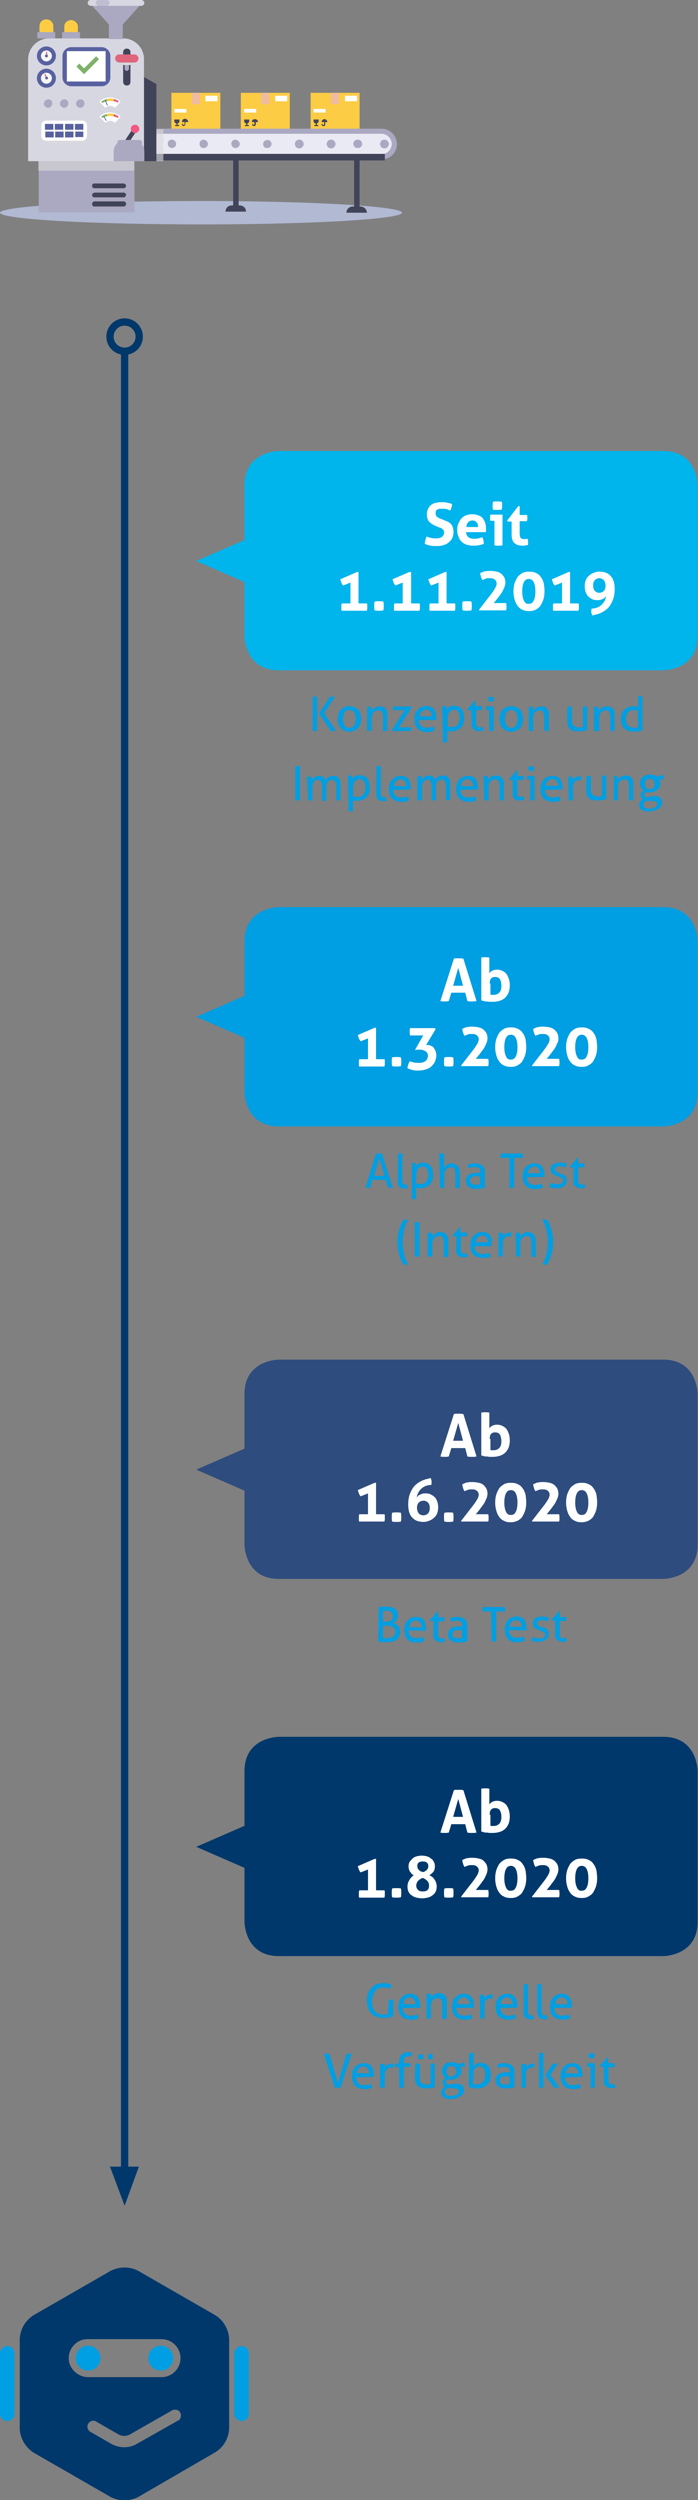 <?xml version="1.0" encoding="utf-8"?>
<!-- Generator: Adobe Illustrator 23.0.6, SVG Export Plug-In . SVG Version: 6.00 Build 0)  -->
<svg version="1.1" id="Ebene_1" xmlns="http://www.w3.org/2000/svg" xmlns:xlink="http://www.w3.org/1999/xlink" x="0px" y="0px"
	 viewBox="0 0 191 684" style="enable-background:new 0 0 191 684;" xml:space="preserve">
<rect x="0" y="0" width="191" height="684" fill="#808080" stroke="none"/>
<style type="text/css">
	.st0{fill:#FCCC44;}
	.st1{fill:#414459;}
	.st2{fill:#FFFFFF;}
	.st3{fill:#EFBCA0;}
	.st4{opacity:0.67;fill:#CAD6FC;enable-background:new    ;}
	.st5{opacity:0.62;fill:#DADADA;enable-background:new    ;}
	.st6{fill:#EAEAF4;}
	.st7{fill:#ABA8C1;}
	.st8{fill:#D7D7E2;}
	.st9{fill:#5861A0;}
	.st10{fill:#F6F6F6;}
	.st11{fill:#E0657D;}
	.st12{opacity:0.5;fill:#E0657D;enable-background:new    ;}
	.st13{fill:#DADADA;}
	.st14{fill:#F45881;}
	.st15{fill:#7FB269;}
	.st16{opacity:0.54;fill:#ABA8C1;enable-background:new    ;}
	.st17{fill:#00386C;}
	.st18{fill:#009FE3;}
	.st19{fill:none;stroke:#00386C;stroke-width:2;}
	.st20{fill:#009EE2;}
	.st21{fill:#00B4EC;}
	.st22{fill:#2E4C7E;}
</style>
<title>timeline-mobile</title>
<g>
	<g>
		<g id="Ebene_1-2">
			<g>
				<g>
					<rect x="46.9" y="25.4" class="st0" width="13.4" height="10"/>
					<g>
						<path class="st1" d="M51.5,33.4c0-0.5-0.4-0.9-0.9-0.9c-0.5,0-0.8,0.4-0.8,0.9H51.5z"/>
						<rect x="48.3" y="33.6" class="st1" width="0.3" height="0.8"/>
						<rect x="47.9" y="34.2" class="st1" width="1.1" height="0.3"/>
						<path class="st1" d="M50.5,33v1c0,0.1-0.1,0.2-0.2,0.2l0,0c-0.1,0-0.2-0.1-0.2-0.2v-0.1h-0.3V34c0,0.3,0.2,0.5,0.4,0.5
							c0,0,0,0,0,0l0,0c0.3,0,0.5-0.2,0.5-0.5c0,0,0,0,0,0v-1H50.5z"/>
						<path class="st1" d="M47.7,32.7v0.4c0,0.4,0.3,0.7,0.7,0.7c0.4,0,0.7-0.3,0.7-0.7v-0.4H47.7z"/>
						<rect x="56.2" y="26.2" class="st2" width="3.3" height="1.5"/>
						<rect x="47.7" y="29.8" class="st2" width="3.3" height="1"/>
						<rect x="52.5" y="25.4" class="st3" width="2.2" height="3.1"/>
					</g>
				</g>
				<g>
					<rect x="65.9" y="25.4" class="st0" width="13.4" height="10"/>
					<g>
						<path class="st1" d="M70.6,33.4c0-0.5-0.4-0.8-0.9-0.8c-0.5,0-0.8,0.4-0.8,0.8H70.6z"/>
						<rect x="67.4" y="33.6" class="st1" width="0.3" height="0.8"/>
						<rect x="67" y="34.2" class="st1" width="1.1" height="0.3"/>
						<path class="st1" d="M69.6,33v1c0,0.1-0.1,0.2-0.2,0.2l0,0l0,0c-0.1,0-0.2-0.1-0.1-0.2v-0.1H69V34c0,0.3,0.2,0.5,0.5,0.5l0,0
							l0,0c0.3,0,0.5-0.2,0.5-0.5c0,0,0,0,0,0v-1H69.6z"/>
						<path class="st1" d="M66.8,32.7v0.4c0,0.4,0.3,0.7,0.7,0.7s0.7-0.3,0.7-0.7v-0.4H66.8z"/>
						<rect x="75.3" y="26.2" class="st2" width="3.3" height="1.5"/>
						<rect x="66.8" y="29.8" class="st2" width="3.3" height="1"/>
						<rect x="71.5" y="25.4" class="st3" width="2.2" height="3.1"/>
					</g>
				</g>
				<g>
					<rect x="85" y="25.4" class="st0" width="13.4" height="10"/>
					<g>
						<path class="st1" d="M89.6,33.4c0-0.4-0.4-0.8-0.8-0.8c-0.4,0-0.8,0.3-0.8,0.8H89.6z"/>
						<rect x="86.4" y="33.6" class="st1" width="0.3" height="0.8"/>
						<rect x="86" y="34.2" class="st1" width="1.1" height="0.3"/>
						<path class="st1" d="M88.7,33v1c0,0.1-0.1,0.2-0.2,0.2l0,0l0,0c-0.1,0-0.2-0.1-0.2-0.2v0v-0.1H88V34c0,0.3,0.2,0.5,0.5,0.5
							l0,0l0,0c0.3,0,0.5-0.1,0.5-0.4c0,0,0,0,0-0.1v-1H88.7z"/>
						<path class="st1" d="M85.8,32.7v0.4c0,0.4,0.3,0.7,0.7,0.7s0.7-0.3,0.7-0.7v-0.4H85.8z"/>
						<rect x="94.4" y="26.2" class="st2" width="3.3" height="1.5"/>
						<rect x="85.8" y="29.8" class="st2" width="3.3" height="1"/>
						<rect x="90.6" y="25.4" class="st3" width="2.2" height="3.1"/>
					</g>
				</g>
				<ellipse class="st4" cx="55" cy="58.2" rx="55" ry="3.2"/>
				<rect x="45.9" y="35.2" class="st5" width="1.9" height="8.7"/>
				<path class="st6" d="M104.4,42.9H19.6c-1.9,0-3.5-1.6-3.5-3.5l0,0c0-1.9,1.6-3.5,3.5-3.5h84.8c1.9,0,3.5,1.5,3.6,3.5
					c0,0,0,0,0,0l0,0C108,41.4,106.4,42.9,104.4,42.9C104.5,42.9,104.5,42.9,104.4,42.9z"/>
				<path class="st7" d="M104.4,43.6H19.6c-2.3,0-4.2-1.9-4.2-4.2c0-2.3,1.9-4.2,4.2-4.2h84.8c2.3,0,4.2,1.9,4.2,4.2
					C108.7,41.7,106.8,43.6,104.4,43.6C104.4,43.6,104.4,43.6,104.4,43.6z M19.6,36.6c-1.5,0-2.8,1.3-2.8,2.8c0,1.5,1.3,2.8,2.8,2.8
					h84.8c1.5,0,2.8-1.3,2.8-2.8c0-1.5-1.3-2.8-2.8-2.8H19.6z"/>
				<g>
					<g>
						<path class="st7" d="M30.8,39.4c0,0.6-0.5,1.1-1.2,1.1c-0.6,0-1.1-0.5-1.1-1.1c0-0.6,0.5-1.1,1.2-1.1
							C30.2,38.3,30.8,38.8,30.8,39.4z"/>
						<path class="st7" d="M39.5,39.4c0,0.6-0.5,1.1-1.2,1.1c-0.6,0-1.1-0.5-1.1-1.2c0-0.6,0.5-1.1,1.2-1.1c0,0,0,0,0,0
							C39,38.3,39.5,38.8,39.5,39.4z"/>
						<path class="st7" d="M48.2,39.4c0,0.6-0.5,1.1-1.2,1.1c-0.6,0-1.1-0.5-1.1-1.2c0-0.6,0.5-1.1,1.1-1.1
							C47.6,38.2,48.2,38.7,48.2,39.4C48.2,39.4,48.2,39.4,48.2,39.4z"/>
						<path class="st7" d="M56.9,39.4c0,0.6-0.5,1.1-1.2,1.1s-1.1-0.5-1.1-1.2c0-0.6,0.5-1.1,1.1-1.1S56.9,38.8,56.9,39.4L56.9,39.4
							z"/>
					</g>
					<path class="st7" d="M65.6,39.4c0,0.6-0.5,1.1-1.2,1.1c-0.6,0-1.1-0.5-1.1-1.2c0-0.6,0.5-1.1,1.1-1.1
						C65.1,38.3,65.6,38.8,65.6,39.4L65.6,39.4z"/>
					<path class="st7" d="M74.3,39.4c0,0.6-0.5,1.1-1.2,1.1S72,40.1,72,39.4c0-0.6,0.5-1.1,1.2-1.1C73.8,38.3,74.3,38.8,74.3,39.4z"
						/>
					<path class="st7" d="M83.1,39.4c0,0.6-0.5,1.2-1.2,1.2s-1.2-0.5-1.2-1.2s0.5-1.2,1.2-1.2S83.1,38.8,83.1,39.4z"/>
					<path class="st7" d="M91.8,39.4c0,0.6-0.5,1.2-1.2,1.2s-1.2-0.5-1.2-1.2s0.5-1.2,1.2-1.2S91.8,38.8,91.8,39.4z"/>
					<path class="st7" d="M99.1,39.4c0,0.6-0.5,1.1-1.2,1.1s-1.2-0.5-1.2-1.2c0-0.6,0.5-1.1,1.2-1.1S99.1,38.8,99.1,39.4L99.1,39.4z
						"/>
					<path class="st7" d="M106.4,39.4c0,0.6-0.5,1.2-1.2,1.2s-1.2-0.5-1.2-1.2s0.5-1.2,1.2-1.2S106.4,38.8,106.4,39.4z"/>
				</g>
				<rect x="18.6" y="42.1" class="st1" width="86.7" height="1.8"/>
				<path class="st1" d="M67.3,57.9h-5.6c0-1,0.8-1.7,1.7-1.7h0h2.1C66.6,56.2,67.3,56.9,67.3,57.9z"/>
				<rect x="63.8" y="43.3" class="st1" width="1.5" height="14"/>
				<g>
					<path class="st1" d="M100.4,58.2h-5.6c0-1,0.8-1.7,1.7-1.7h2.1C99.6,56.5,100.4,57.3,100.4,58.2z"/>
					<rect x="96.9" y="43.6" class="st1" width="1.5" height="14"/>
				</g>
				<path class="st0" d="M14.6,8.8V7.2c0-1-0.8-1.9-1.9-1.9s-1.9,0.8-1.9,1.9v1.6H14.6z"/>
				<path class="st0" d="M13.6,6.1L13.6,6.1c0.5,0,0.9,0.4,0.9,0.9v1.7c0,0.5-0.4,0.9-0.9,0.9h0c-0.5,0-0.9-0.4-0.9-0.9V7.1
					C12.7,6.6,13.1,6.1,13.6,6.1z"/>
				<rect x="10.2" y="8.8" class="st7" width="4.9" height="1.7"/>
				<rect x="10.6" y="42.8" class="st7" width="26.2" height="15.3"/>
				<path class="st1" d="M33.8,56.5h-8c-0.4,0-0.6-0.3-0.6-0.7l0,0c0-0.4,0.3-0.6,0.6-0.7h8c0.4,0,0.7,0.3,0.7,0.6v0l0,0
					C34.5,56.2,34.2,56.5,33.8,56.5L33.8,56.5z"/>
				<path class="st1" d="M33.8,54h-8c-0.4,0-0.6-0.3-0.6-0.6l0,0c0-0.4,0.3-0.6,0.6-0.7h8c0.4,0,0.7,0.3,0.7,0.6v0l0,0
					C34.4,53.7,34.2,54,33.8,54z"/>
				<path class="st1" d="M33.8,51.5h-8c-0.4,0-0.6-0.3-0.6-0.7l0,0c0-0.4,0.3-0.6,0.6-0.6h8c0.4,0,0.6,0.3,0.7,0.6l0,0
					C34.5,51.2,34.2,51.5,33.8,51.5L33.8,51.5z"/>
				<rect x="10.5" y="44.1" class="st5" width="26.2" height="2.6"/>
				<path class="st0" d="M21.3,8.8V7.2c-0.1-1-1-1.8-2-1.7c-0.9,0.1-1.7,0.8-1.7,1.7v1.6H21.3z"/>
				<path class="st0" d="M20.4,9.7L20.4,9.7c-0.5,0-0.9-0.4-0.9-0.9l0,0V7.1c0-0.5,0.4-0.9,0.9-0.9l0,0l0,0c0.5,0,0.9,0.4,0.9,0.9
					v1.7C21.3,9.2,20.9,9.7,20.4,9.7z"/>
				<rect x="17" y="8.8" class="st7" width="4.9" height="1.7"/>
				<polygon class="st1" points="42.8,44.1 37.3,44.1 37.3,19.9 42.8,23 				"/>
				<path class="st8" d="M13.4,10.5h20.3c3.2,0,5.7,2.6,5.7,5.7v27.9l0,0H7.7l0,0V16.2C7.7,13.1,10.3,10.5,13.4,10.5z"/>
				<path class="st7" d="M14.3,28.3c0,0.6-0.5,1.2-1.1,1.2c-0.6,0-1.2-0.5-1.2-1.1s0.5-1.2,1.1-1.2c0,0,0,0,0,0
					C13.8,27.1,14.3,27.6,14.3,28.3C14.3,28.3,14.3,28.3,14.3,28.3z"/>
				<path class="st7" d="M18.7,28.3c0,0.6-0.5,1.2-1.1,1.2c-0.6,0-1.2-0.5-1.2-1.1s0.5-1.2,1.1-1.2c0,0,0,0,0,0
					C18.2,27.1,18.7,27.6,18.7,28.3C18.7,28.3,18.7,28.3,18.7,28.3z"/>
				<path class="st7" d="M23.1,28.3c0,0.6-0.5,1.2-1.1,1.2c-0.6,0-1.2-0.5-1.2-1.1c0-0.6,0.5-1.2,1.1-1.2c0,0,0,0,0,0
					C22.6,27.1,23.1,27.6,23.1,28.3z"/>
				<path class="st2" d="M31.5,29.5c-0.8-0.7-1.9-0.7-2.7,0l-1.6-1.7c1.6-1.5,4.2-1.5,5.8,0L31.5,29.5z"/>
				<path class="st2" d="M31.5,33.6c-0.8-0.7-1.9-0.7-2.7,0l-1.6-1.7c1.6-1.5,4.2-1.5,5.8,0L31.5,33.6z"/>
				<path class="st2" d="M12.6,33h9.9c0.7,0,1.3,0.6,1.3,1.3v2.9c0,0.7-0.6,1.3-1.3,1.3h-9.9c-0.7,0-1.3-0.6-1.3-1.3v-2.9
					C11.3,33.6,11.9,33,12.6,33z"/>
				<rect x="12.3" y="33.9" class="st9" width="2.3" height="1.6"/>
				<rect x="20.5" y="33.9" class="st9" width="2.3" height="1.6"/>
				<rect x="12.4" y="36" class="st9" width="2.3" height="1.6"/>
				<g>
					<rect x="15" y="33.9" class="st9" width="2.3" height="1.6"/>
					<rect x="17.8" y="33.9" class="st9" width="2.3" height="1.6"/>
					<rect x="15.1" y="36" class="st9" width="2.3" height="1.6"/>
					<rect x="17.8" y="36" class="st9" width="2.3" height="1.6"/>
				</g>
				<path class="st9" d="M20.6,36h2.2c0,0,0,0,0,0v1.5c0,0,0,0,0,0h-2.2c0,0,0,0,0,0L20.6,36C20.6,36,20.6,36,20.6,36z"/>
				<path class="st5" d="M12.1,38.5h11c0.2,0,0.3,0.1,0.3,0.3l0,0c0,0.2-0.2,0.3-0.3,0.3h-11c-0.2,0-0.3-0.1-0.3-0.3l0,0
					C11.8,38.7,11.9,38.5,12.1,38.5z"/>
				<path class="st9" d="M19.5,12.9h8.3c1.3,0,2.4,1.1,2.4,2.4v5.9c0,1.3-1.1,2.4-2.4,2.4h-8.3c-1.3,0-2.4-1.1-2.4-2.4v-5.9
					C17.1,14,18.2,12.9,19.5,12.9z"/>
				<polygon class="st2" points="28.9,22.3 18.3,22.3 18.3,14 18.3,14 28.9,14 				"/>
				<circle class="st9" cx="12.7" cy="15.3" r="2.6"/>
				<path class="st10" d="M14.2,15.3c0,0.8-0.7,1.5-1.5,1.5s-1.5-0.7-1.5-1.5c0-0.8,0.7-1.5,1.5-1.5c0,0,0,0,0,0
					C13.5,13.8,14.2,14.5,14.2,15.3C14.2,15.3,14.2,15.3,14.2,15.3z"/>
				<rect x="12.6" y="14.2" class="st11" width="0.3" height="1.5"/>
				<path class="st9" d="M13.1,15.3c0,0.2-0.2,0.4-0.4,0.4s-0.4-0.2-0.4-0.4s0.2-0.4,0.4-0.4l0,0C12.9,14.9,13.1,15.1,13.1,15.3z"/>
				<circle class="st9" cx="12.7" cy="21.4" r="2.6"/>
				<circle class="st10" cx="12.7" cy="21.4" r="1.5"/>
				<path class="st1" d="M34.7,23.4L34.7,23.4c-0.6,0-1-0.4-1-1v-8.1c0-0.6,0.4-1,1-1l0,0c0.6,0,1,0.4,1,1v8.1
					C35.7,23,35.3,23.4,34.7,23.4C34.7,23.4,34.7,23.4,34.7,23.4z"/>
				<rect x="34.1" y="15.9" class="st7" width="1.2" height="2.8"/>
				<path class="st11" d="M36.8,17.1h-4.2c-0.6,0-1.1-0.5-1.1-1.1l0,0c0-0.6,0.5-1.1,1.1-1.1h4.2c0.6,0,1.1,0.5,1.1,1.1c0,0,0,0,0,0
					l0,0C37.9,16.6,37.4,17.1,36.8,17.1z"/>
				<path class="st12" d="M36.8,17.1h-4.2c-0.2,0-0.4-0.2-0.5-0.4l0,0c0-0.2,0.2-0.4,0.5-0.4h4.2c0.2,0,0.4,0.2,0.4,0.4l0,0
					C37.2,16.9,37,17.1,36.8,17.1z"/>
				<path class="st12" d="M36.4,15.7H33c-0.2,0-0.4-0.2-0.4-0.4l0,0c0-0.2,0.2-0.4,0.4-0.4h3.4c0.2,0,0.4,0.2,0.4,0.4l0,0
					C36.8,15.5,36.6,15.7,36.4,15.7C36.4,15.7,36.4,15.7,36.4,15.7z"/>
				<path class="st7" d="M35.3,18.8c0,0.3-0.3,0.6-0.6,0.6c-0.3,0-0.6-0.3-0.6-0.6s0.3-0.6,0.6-0.6C35,18.2,35.3,18.4,35.3,18.8
					L35.3,18.8z"/>
				<rect x="33.7" y="17.1" class="st13" width="2" height="0.7"/>
				<rect x="33.7" y="36.6" transform="matrix(0.557 -0.831 0.831 0.557 -15.05 46.129)" class="st1" width="4" height="1.2"/>
				<path class="st14" d="M36,34.6c-0.4,0.5-0.2,1.3,0.3,1.6c0.5,0.4,1.2,0.2,1.6-0.3c0,0,0,0,0,0c0.4-0.5,0.2-1.2-0.3-1.6
					c0,0,0,0,0,0C37.1,34,36.4,34.1,36,34.6z"/>
				<path class="st7" d="M39.5,44.1h-8.4l0,0v-2.6c0-1.8,1.4-3.2,3.2-3.2l0,0h2c1.8,0,3.2,1.4,3.2,3.2l0,0L39.5,44.1L39.5,44.1z"/>
				
					<rect x="12.4" y="20.2" transform="matrix(0.934 -0.358 0.358 0.934 -6.657 5.888)" class="st11" width="0.3" height="1.5"/>
				<path class="st9" d="M13.1,21.2c0.1,0.2,0,0.4-0.2,0.5c0,0,0,0,0,0c-0.2,0.1-0.4,0-0.5-0.2c0,0,0,0,0,0c-0.1-0.2,0-0.4,0.2-0.5
					C12.8,20.9,13,21,13.1,21.2C13.1,21.2,13.1,21.2,13.1,21.2z"/>
				<rect x="42.8" y="35.4" class="st5" width="1.9" height="8.7"/>
				<path class="st7" d="M32.8,38.3h5.4c0.4,0,0.7,0.3,0.7,0.7l0,0c0,0.4-0.3,0.7-0.7,0.7h-5.4c-0.4,0-0.7-0.3-0.7-0.7l0,0
					C32.1,38.6,32.4,38.3,32.8,38.3z"/>
				<path class="st0" d="M31,27.7l0.2-0.6c-0.7-0.2-1.3-0.2-2,0l0.2,0.6C29.9,27.6,30.4,27.6,31,27.7z"/>
				<path class="st15" d="M29.4,27.7l-0.2-0.6c-0.5,0.1-1,0.4-1.5,0.7l0.3,0.4c0.4-0.2,0.7-0.4,1.1-0.5L29.4,27.7z"/>
				<path class="st11" d="M31.2,27.7c0.4,0.1,0.7,0.2,1,0.4l0.3-0.4c-0.4-0.3-0.8-0.5-1.3-0.6L31,27.7L31.2,27.7z"/>
				<path class="st0" d="M31,31.8l0.2-0.6c-0.7-0.2-1.3-0.2-2,0l0.2,0.6C29.9,31.7,30.4,31.7,31,31.8z"/>
				<path class="st15" d="M29.4,31.8l-0.2-0.6c-0.5,0.1-1,0.4-1.5,0.7l0.3,0.4c0.4-0.2,0.7-0.4,1.1-0.5L29.4,31.8z"/>
				<path class="st11" d="M31.2,31.9c0.4,0.1,0.7,0.2,1,0.4l0.3-0.4c-0.4-0.3-0.8-0.5-1.3-0.7l-0.2,0.6L31.2,31.9z"/>
				
					<rect x="28.9" y="27.5" transform="matrix(0.916 -0.402 0.402 0.916 -8.889 14.016)" class="st5" width="0.2" height="1.5"/>
				
					<rect x="28.5" y="31.6" transform="matrix(0.866 -0.5 0.5 0.866 -12.354 18.662)" class="st5" width="0.2" height="1.5"/>
				<rect x="28.6" y="31.6" transform="matrix(0.866 -0.5 0.5 0.866 -12.31 18.689)" class="st9" width="0.2" height="1.5"/>
				
					<rect x="29" y="27.4" transform="matrix(0.916 -0.402 0.402 0.916 -8.86 14.056)" class="st9" width="0.2" height="1.5"/>
				<polygon class="st15" points="23,20.3 20.9,18.2 21.7,17.4 23,18.7 26.3,15.4 27.1,16.2 				"/>
				<polygon class="st7" points="38.7,1 24.7,1 29.8,6.7 29.8,10.7 33.6,10.7 33.6,6.7 				"/>
				<path class="st8" d="M24.8,0h13.9c0.4,0,0.8,0.4,0.8,0.8l0,0c0,0.4-0.4,0.8-0.8,0.8H24.8c-0.4,0-0.8-0.4-0.8-0.8l0,0
					C24,0.4,24.3,0,24.8,0z"/>
				<path class="st16" d="M27,0h2.2C29.6,0,30,0.4,30,0.8l0,0c0,0.4-0.4,0.8-0.8,0.8H27c-0.4,0-0.8-0.4-0.8-0.8l0,0
					C26.2,0.4,26.6,0,27,0z"/>
			</g>
			<g>
				<path class="st17" d="M59,633.5l-21.2-12.2c-2.3-1.2-5.1-1.2-7.5,0L9.1,633.5c-2.2,1.4-3.6,3.9-3.7,6.5v24.5
					c0.1,2.6,1.5,5,3.7,6.5l21.2,12.2c2.3,1.2,5.1,1.2,7.5,0L59,670.9c2.2-1.4,3.6-3.8,3.7-6.5V640C62.6,637.4,61.2,634.9,59,633.5z
					 M18.8,645.2L18.8,645.2c0-2.8,2.3-5.2,5.1-5.2c0,0,0.1,0,0.1,0h20.2c2.8,0,5.2,2.3,5.2,5.2l0,0c0,2.8-2.3,5.2-5.2,5.2H24
					C21.2,650.3,18.8,648,18.8,645.2C18.8,645.2,18.8,645.2,18.8,645.2z M48.5,662.4L37,668.9H37c-1.9,0.9-4.1,0.9-6,0h-0.1
					l-6.1-3.5c-0.8-0.4-1.1-1.4-0.7-2.2c0.4-0.8,1.4-1.1,2.2-0.7c0,0,0.1,0,0.1,0.1l6.1,3.5c0.9,0.5,2.1,0.5,3,0l11.4-6.5
					c0.7-0.5,1.8-0.4,2.3,0.3c0.5,0.7,0.4,1.8-0.3,2.3c-0.1,0-0.1,0.1-0.2,0.1L48.5,662.4L48.5,662.4z"/>
				<g>
					<circle class="st18" cx="24.1" cy="645.2" r="3.4"/>
					<circle class="st18" cx="44" cy="645.2" r="3.4"/>
				</g>
				<g>
					<path class="st18" d="M2,662.4c-1.1,0-2-0.9-2-2V644c0-1.1,0.8-2,1.9-2.1s2,0.8,2.1,1.9v16.5C4,661.5,3.1,662.4,2,662.4
						L2,662.4z"/>
					<path class="st18" d="M66.1,662.4c-1.1,0-2-0.9-2-2l0,0V644c0-1.1,0.8-2,1.9-2.1s2,0.8,2.1,1.9v16.5
						C68.1,661.5,67.2,662.4,66.1,662.4z"/>
				</g>
			</g>
			<g>
				<g>
					<polyline class="st19" points="34.1,96.1 34.1,236.8 34.1,595.2 					"/>
					<circle class="st19" cx="34.1" cy="92.1" r="4"/>
				</g>
				<polygon class="st17" points="34.1,603.5 38,592.8 30.1,592.8 				"/>
			</g>
			<g>
				<g>
					<path class="st20" d="M176.8,215.5c-0.2-0.3-0.3-0.6-0.3-1c0-0.4,0.1-0.7,0.3-1c0.3-0.3,0.6-0.4,1-0.4c0.4,0,0.7,0.1,1,0.4
						c0.2,0.3,0.3,0.6,0.3,1c0,0.4-0.1,0.7-0.3,1c-0.3,0.3-0.6,0.4-1,0.4C177.4,215.9,177.1,215.8,176.8,215.5 M178.7,219.2
						c0.3,0,0.6,0,0.9,0.2c0.2,0.1,0.3,0.4,0.2,0.6c0,0.4-0.2,0.7-0.6,0.9c-0.5,0.3-1.1,0.4-1.6,0.3c-0.2,0-0.4,0-0.6,0
						c-0.2,0-0.3-0.1-0.5-0.2c-0.1-0.1-0.3-0.2-0.3-0.3c-0.1-0.1-0.1-0.3-0.1-0.5c0-0.3,0.1-0.6,0.3-0.8c0.2-0.2,0.6-0.3,0.9-0.3
						L178.7,219.2z M177.3,218.1c-0.3,0-0.5,0-0.8-0.2c-0.1-0.1-0.2-0.3-0.2-0.4c0-0.2,0.1-0.3,0.2-0.5c0.1-0.1,0.2-0.2,0.4-0.3
						c0.3,0.1,0.7,0.1,1,0.1c0.4,0,0.7-0.1,1.1-0.2c0.3-0.1,0.6-0.3,0.9-0.5c0.2-0.2,0.4-0.5,0.6-0.7c0.1-0.3,0.2-0.7,0.2-1
						c0-0.2,0-0.4-0.1-0.6c-0.1-0.2-0.1-0.3-0.2-0.5h1.2c0-0.1,0-0.2,0-0.3s0-0.2,0-0.3c0-0.2,0-0.4-0.1-0.6c-0.3,0-0.7,0-1,0.1
						c-0.3,0.1-0.5,0.2-0.7,0.3c-0.2-0.2-0.5-0.3-0.8-0.4c-0.3-0.1-0.7-0.2-1.1-0.2c-0.4,0-0.8,0.1-1.2,0.2
						c-0.3,0.1-0.6,0.3-0.9,0.5c-0.2,0.2-0.4,0.5-0.5,0.8c-0.1,0.3-0.2,0.6-0.2,0.9c0,0.4,0.1,0.7,0.3,1.1c0.2,0.3,0.4,0.6,0.7,0.8
						c-0.2,0.2-0.4,0.4-0.6,0.6c-0.1,0.3-0.2,0.5-0.2,0.8c0,0.2,0,0.4,0.2,0.6c0.1,0.2,0.3,0.3,0.4,0.4c-0.3,0.2-0.6,0.4-0.7,0.7
						c-0.2,0.3-0.3,0.6-0.3,1c0,0.5,0.2,1,0.7,1.3c0.6,0.3,1.3,0.5,2,0.4c0.5,0,1-0.1,1.4-0.2c0.4-0.1,0.8-0.3,1.1-0.5
						c0.3-0.2,0.6-0.4,0.8-0.7c0.2-0.3,0.3-0.6,0.3-1c0-0.5-0.2-1-0.5-1.3c-0.5-0.4-1.1-0.5-1.7-0.5L177.3,218.1z M167.9,219h0.3
						h0.6h0.3v-3.4c0-0.4,0-0.7,0.1-1.1c0.1-0.3,0.2-0.5,0.4-0.7c0.2-0.2,0.3-0.3,0.6-0.4c0.2-0.1,0.5-0.1,0.7-0.1
						c0.4,0,0.7,0.1,0.9,0.4c0.2,0.4,0.3,0.9,0.3,1.4v3.9h0.3h0.6h0.3v-4.2c0.1-0.7-0.1-1.4-0.5-2c-0.4-0.5-1.1-0.7-1.7-0.6
						c-0.3,0-0.5,0-0.7,0.1c-0.2,0.1-0.4,0.2-0.6,0.3c-0.2,0.1-0.3,0.2-0.5,0.4c-0.1,0.1-0.2,0.3-0.3,0.4c0-0.1,0-0.3,0-0.6
						s-0.1-0.4-0.1-0.5h-0.3h-0.6H168L167.9,219z M160.4,216c0,0.5,0.1,1.1,0.2,1.6c0.1,0.4,0.4,0.7,0.7,0.9c0.3,0.2,0.6,0.4,1,0.4
						c0.4,0.1,0.8,0.1,1.2,0.1c0.4,0,0.9,0,1.3-0.1c0.4-0.1,0.8-0.2,1.1-0.2v-6.5h-0.3H165h-0.3v5.6c-0.4,0.1-0.7,0.2-1.1,0.1
						c-0.3,0-0.5,0-0.8-0.1c-0.2-0.1-0.4-0.2-0.6-0.3c-0.2-0.2-0.3-0.4-0.4-0.6c-0.1-0.3-0.1-0.7-0.1-1v-3.6h-0.3h-0.6h-0.3
						L160.4,216z M155.6,219h0.3h0.6h0.3v-3.3c0-0.4,0-0.8,0.1-1.1c0.1-0.3,0.2-0.5,0.4-0.7c0.2-0.2,0.4-0.3,0.6-0.3
						c0.2-0.1,0.4-0.1,0.7-0.1h0.2c0.1,0,0.1,0,0.2,0c0-0.1,0-0.2,0-0.3c0-0.1,0-0.2,0-0.3c0-0.1,0-0.2,0-0.3c0-0.1,0-0.2,0-0.2
						h-0.2h-0.2c-0.4,0-0.8,0.1-1.1,0.3c-0.3,0.2-0.5,0.5-0.7,0.8c0-0.1,0-0.3,0-0.5s-0.1-0.4-0.1-0.5h-0.3h-0.6h-0.3L155.6,219z
						 M149.4,215c0-0.5,0.2-1,0.5-1.3c0.3-0.3,0.8-0.5,1.2-0.5c0.2,0,0.5,0,0.7,0.1c0.2,0.1,0.4,0.2,0.5,0.4
						c0.1,0.2,0.2,0.4,0.3,0.6c0.1,0.2,0.1,0.5,0.1,0.7H149.4z M153.9,216c0-0.1,0-0.2,0-0.3c0-0.1,0-0.3,0-0.4
						c0-0.4-0.1-0.8-0.2-1.2c-0.1-0.4-0.3-0.7-0.5-1c-0.2-0.3-0.5-0.5-0.9-0.6c-0.4-0.2-0.8-0.2-1.2-0.2c-0.5,0-1,0.1-1.4,0.3
						c-0.4,0.2-0.7,0.4-1,0.8c-0.3,0.3-0.5,0.7-0.6,1.1c-0.3,0.9-0.3,1.9,0,2.8c0.1,0.4,0.3,0.8,0.6,1.1c0.3,0.3,0.7,0.6,1.1,0.7
						c0.5,0.2,1,0.3,1.6,0.3c0.4,0,0.8,0,1.1-0.1c0.3-0.1,0.6-0.2,0.9-0.3c0-0.2,0-0.4-0.1-0.6c0-0.2-0.1-0.3-0.2-0.5
						c-0.6,0.2-1.2,0.3-1.8,0.3c-0.6,0-1.1-0.1-1.6-0.5c-0.4-0.4-0.6-1-0.6-1.6L153.9,216z M145.1,210.9h0.7h0.3c0-0.1,0-0.2,0-0.3
						c0-0.1,0-0.2,0-0.3s0-0.2,0-0.3c0-0.1,0-0.2,0-0.3h-0.4h-0.7h-0.4c0,0.1,0,0.2,0,0.3c0,0.1,0,0.2,0,0.3s0,0.2,0,0.3
						c0,0.1,0,0.2,0,0.3H145.1 M145.1,219h0.3h0.6h0.3v-6.7h-2.1c0,0.1,0,0.2,0,0.2c0,0.1,0,0.2,0,0.3c0,0.1,0,0.2,0,0.3
						c0,0.1,0,0.2,0,0.2h0.9L145.1,219z M140.3,217.1c-0.1,0.6,0.1,1.1,0.5,1.5c0.4,0.3,0.9,0.5,1.5,0.4c0.2,0,0.4,0,0.6,0
						c0.2,0,0.4-0.1,0.5-0.1c0-0.1,0-0.3,0-0.5c0-0.2-0.1-0.4-0.1-0.5l-0.4,0.1c-0.1,0-0.3,0-0.4,0c-0.2,0-0.3,0-0.5,0
						c-0.1,0-0.2-0.1-0.3-0.2c-0.1-0.2-0.1-0.3-0.1-0.5c0-0.3,0-0.6,0-0.9v-3h1.7c0-0.1,0-0.2,0-0.3c0-0.1,0-0.2,0-0.3
						c0-0.2,0-0.3,0-0.5h-1.7v-1.6h-0.1l-2.2,2.5v0.2h1L140.3,217.1z M132.5,219h0.3h0.6h0.3v-3.4c0-0.4,0-0.7,0.1-1.1
						c0.1-0.3,0.2-0.5,0.4-0.7c0.2-0.2,0.4-0.3,0.6-0.4c0.2-0.1,0.5-0.1,0.7-0.1c0.4,0,0.7,0.1,0.9,0.4c0.2,0.4,0.3,0.9,0.3,1.4v3.9
						h0.3h0.6h0.3v-4.2c0.1-0.7-0.1-1.4-0.6-2c-0.4-0.5-1.1-0.7-1.7-0.6c-0.3,0-0.5,0-0.7,0.1c-0.2,0.1-0.4,0.2-0.6,0.3
						c-0.2,0.1-0.3,0.2-0.5,0.4c-0.1,0.1-0.2,0.3-0.3,0.4c0-0.1,0-0.3,0-0.6s0-0.4-0.1-0.5h-0.3h-0.5h-0.3L132.5,219z M126.2,215
						c0-0.5,0.2-1,0.5-1.3c0.5-0.5,1.3-0.6,1.9-0.3c0.2,0.1,0.4,0.2,0.5,0.4c0.1,0.2,0.2,0.4,0.3,0.6c0.1,0.2,0.1,0.5,0.1,0.7H126.2
						z M130.8,216c0-0.1,0-0.2,0-0.3s0-0.3,0-0.4c0-0.4-0.1-0.8-0.2-1.2c-0.1-0.4-0.3-0.7-0.5-1c-0.2-0.3-0.5-0.5-0.9-0.6
						c-0.4-0.2-0.8-0.2-1.2-0.2c-0.5,0-1,0.1-1.4,0.3c-0.4,0.2-0.7,0.4-1,0.8c-0.3,0.3-0.5,0.7-0.6,1.1c-0.3,0.9-0.3,1.9,0,2.8
						c0.1,0.4,0.3,0.8,0.6,1.1c0.3,0.3,0.7,0.6,1.1,0.7c0.5,0.2,1,0.3,1.6,0.3c0.4,0,0.8,0,1.1-0.1c0.3-0.1,0.6-0.2,0.9-0.3
						c0-0.2,0-0.4-0.1-0.6c0-0.2-0.1-0.3-0.2-0.5c-0.6,0.2-1.2,0.3-1.8,0.3c-0.6,0-1.1-0.1-1.6-0.5c-0.4-0.4-0.6-1-0.6-1.6
						L130.8,216z M114.2,219h0.3h0.7h0.3v-3.4c0-0.3,0-0.7,0.1-1c0.1-0.3,0.2-0.5,0.3-0.7c0.3-0.4,0.7-0.6,1.1-0.6
						c0.3,0,0.7,0.1,0.8,0.4c0.2,0.4,0.3,0.9,0.3,1.3v4h0.3h0.6h0.3v-3.8c0-0.5,0.1-1,0.4-1.4c0.3-0.3,0.7-0.5,1.1-0.5
						c0.4,0,0.7,0.2,0.9,0.4c0.2,0.4,0.3,0.9,0.3,1.4v3.8h0.3h0.6h0.3v-4.2c0.1-0.7-0.1-1.4-0.5-1.9c-0.4-0.5-1.1-0.7-1.7-0.6
						c-0.2,0-0.5,0-0.7,0.1c-0.2,0.1-0.4,0.2-0.5,0.3c-0.1,0.1-0.3,0.2-0.4,0.4c-0.1,0.1-0.2,0.3-0.3,0.4c-0.2-0.8-1-1.3-1.8-1.2
						c-0.4,0-0.9,0.1-1.2,0.4c-0.2,0.1-0.3,0.2-0.4,0.4c-0.1,0.1-0.2,0.3-0.3,0.4c0-0.1,0-0.3,0-0.5s0-0.4-0.1-0.5H115h-0.5h-0.3
						L114.2,219z M107.9,215c0-0.5,0.2-1,0.5-1.3c0.5-0.5,1.3-0.6,1.9-0.3c0.2,0.1,0.4,0.2,0.5,0.4c0.1,0.2,0.2,0.4,0.3,0.6
						c0.1,0.2,0.1,0.5,0.1,0.7H107.9z M112.4,216c0-0.1,0-0.2,0-0.3s0-0.3,0-0.4c0-0.4-0.1-0.8-0.2-1.2c-0.1-0.4-0.3-0.7-0.5-1
						c-0.2-0.3-0.5-0.5-0.9-0.6c-0.4-0.2-0.8-0.2-1.2-0.2c-0.5,0-1,0.1-1.4,0.3c-0.4,0.2-0.7,0.4-1,0.8c-0.3,0.3-0.5,0.7-0.6,1.1
						c-0.3,0.9-0.3,1.9,0,2.8c0.1,0.4,0.3,0.8,0.6,1.1c0.3,0.3,0.7,0.6,1.1,0.7c0.5,0.2,1,0.3,1.6,0.3c0.4,0,0.8,0,1.1-0.1
						c0.3-0.1,0.6-0.2,0.9-0.3c0-0.2,0-0.4-0.1-0.6c0-0.2-0.1-0.3-0.2-0.5c-0.6,0.2-1.2,0.3-1.8,0.3c-0.6,0-1.1-0.1-1.6-0.5
						c-0.4-0.4-0.6-1-0.6-1.6L112.4,216z M103,217.3c0,0.3,0,0.6,0.1,0.9c0.1,0.2,0.2,0.4,0.4,0.6c0.2,0.1,0.4,0.2,0.6,0.3
						c0.2,0.1,0.5,0.1,0.7,0.1c0.2,0,0.3,0,0.5,0c0.1,0,0.3,0,0.4-0.1c0-0.3,0-0.7-0.1-1h-0.2h-0.3c-0.1,0-0.2,0-0.3,0
						c-0.1,0-0.2-0.1-0.3-0.1c-0.1-0.1-0.1-0.2-0.2-0.3c0-0.2-0.1-0.4-0.1-0.6v-7.5H104h-0.6H103L103,217.3z M96.7,215.2
						c0-0.3,0-0.6,0.1-0.9c0.1-0.2,0.2-0.4,0.4-0.6c0.3-0.3,0.7-0.5,1.2-0.5c0.5,0,1,0.2,1.2,0.6c0.3,0.5,0.4,1.1,0.4,1.7
						c0,0.4-0.1,0.8-0.2,1.1c-0.1,0.3-0.2,0.6-0.4,0.8c-0.2,0.2-0.4,0.4-0.7,0.5c-0.3,0.1-0.6,0.2-0.9,0.1c-0.2,0-0.4,0-0.7,0
						c-0.2,0-0.3-0.1-0.5-0.1V215.2z M95.4,222h0.3h0.6h0.3v-3c0.2,0.1,0.3,0.1,0.5,0.1c0.2,0,0.4,0,0.6,0c1,0,1.9-0.3,2.6-1
						c0.7-0.7,1-1.7,0.9-2.7c0-0.5-0.1-1-0.2-1.5c-0.1-0.4-0.3-0.7-0.6-1c-0.2-0.3-0.5-0.5-0.9-0.6c-0.3-0.1-0.7-0.2-1.1-0.2
						c-0.2,0-0.5,0-0.7,0.1c-0.2,0.1-0.4,0.1-0.6,0.2c-0.2,0.1-0.3,0.2-0.4,0.4c-0.1,0.1-0.2,0.3-0.3,0.4c0,0,0-0.1,0-0.2
						s0-0.2,0-0.3s0-0.2,0-0.3c0-0.1,0-0.1,0-0.2h-0.3h-0.6h-0.3L95.4,222z M84.3,219h0.3h0.6h0.3v-3.4c0-0.3,0-0.7,0.1-1
						c0.1-0.3,0.2-0.5,0.3-0.7c0.1-0.2,0.3-0.3,0.5-0.4c0.2-0.1,0.4-0.2,0.6-0.1c0.3,0,0.7,0.1,0.8,0.4c0.2,0.4,0.3,0.9,0.3,1.3v4
						h0.3h0.6h0.3v-3.8c0-0.5,0.1-1,0.4-1.4c0.3-0.3,0.7-0.5,1.1-0.5c0.4,0,0.7,0.1,0.9,0.4c0.2,0.4,0.3,0.9,0.3,1.4v3.8h0.3h0.6
						h0.3v-4.2c0-0.7-0.1-1.4-0.5-1.9c-0.4-0.5-1-0.7-1.7-0.6c-0.2,0-0.5,0-0.7,0.1c-0.2,0.1-0.4,0.2-0.5,0.3
						c-0.2,0.1-0.3,0.2-0.4,0.4c-0.1,0.1-0.2,0.3-0.3,0.4c-0.1-0.4-0.3-0.7-0.6-0.9c-0.4-0.2-0.8-0.3-1.2-0.3c-0.2,0-0.5,0-0.7,0.1
						c-0.2,0.1-0.4,0.2-0.6,0.3c-0.2,0.1-0.3,0.2-0.4,0.4c-0.1,0.1-0.2,0.3-0.3,0.4c0-0.2,0-0.4,0-0.5c0-0.2,0-0.4-0.1-0.5h-0.3
						h-0.6h-0.3L84.3,219z M80.8,219h0.3h0.7h0.3v-9.4h-0.3h-0.7h-0.3V219z"/>
					<path class="st20" d="M174.6,199c-0.2,0-0.3,0.1-0.5,0.1c-0.2,0-0.4,0-0.6,0c-0.6,0-1.1-0.2-1.6-0.5c-0.4-0.5-0.6-1.1-0.6-1.8
						c0-0.3,0-0.7,0.1-1c0.1-0.3,0.2-0.6,0.4-0.8c0.2-0.2,0.4-0.4,0.6-0.5c0.3-0.1,0.6-0.2,0.9-0.2c0.2,0,0.4,0,0.6,0
						c0.2,0,0.4,0.1,0.6,0.1L174.6,199z M174.6,193.4c-0.2,0-0.4-0.1-0.6-0.1c-0.2,0-0.5,0-0.7-0.1c-0.5,0-0.9,0.1-1.4,0.3
						c-0.4,0.2-0.8,0.4-1.1,0.7c-0.3,0.3-0.5,0.7-0.7,1.1c-0.2,0.5-0.2,1-0.2,1.5c0,0.5,0.1,1.1,0.3,1.6c0.2,0.4,0.4,0.7,0.7,1
						c0.3,0.3,0.7,0.5,1.1,0.6c0.4,0.1,0.9,0.2,1.3,0.2c0.5,0,0.9,0,1.4-0.1c0.4-0.1,0.8-0.1,1.1-0.2v-9.4h-0.3h-0.6h-0.3V193.4z
						 M162.8,200h0.3h0.6h0.3v-3.4c0-0.3,0-0.7,0.1-1c0.1-0.3,0.2-0.5,0.4-0.7c0.2-0.2,0.3-0.3,0.6-0.4c0.2-0.1,0.5-0.1,0.7-0.1
						c0.4,0,0.7,0.1,0.9,0.4c0.2,0.4,0.3,0.9,0.3,1.4v3.8h0.3h0.6h0.3v-4.2c0.1-0.7-0.1-1.4-0.5-1.9c-0.4-0.5-1.1-0.7-1.7-0.6
						c-0.3,0-0.5,0-0.8,0.1c-0.2,0.1-0.4,0.2-0.6,0.3c-0.2,0.1-0.3,0.2-0.5,0.4c-0.1,0.1-0.2,0.3-0.3,0.4c0-0.2,0-0.4,0-0.6
						c0-0.2,0-0.4-0.1-0.5h-0.3h-0.6h-0.3V200z M155.2,197c0,0.5,0.1,1.1,0.2,1.6c0.1,0.4,0.4,0.7,0.7,1c0.3,0.2,0.6,0.4,1,0.4
						c0.4,0.1,0.8,0.1,1.2,0.1c0.4,0,0.9,0,1.3-0.1c0.4-0.1,0.8-0.2,1.1-0.2v-6.5h-0.3h-0.6h-0.3v5.6c-0.4,0.1-0.7,0.2-1.1,0.1
						c-0.3,0-0.5,0-0.8-0.1c-0.2-0.1-0.4-0.2-0.6-0.3c-0.2-0.2-0.3-0.4-0.4-0.6c-0.1-0.3-0.1-0.7-0.1-1v-3.7h-0.3h-0.6h-0.3
						L155.2,197z M144.7,200h0.3h0.6h0.3v-3.4c0-0.3,0-0.7,0.1-1c0.1-0.3,0.2-0.5,0.4-0.7c0.2-0.2,0.4-0.3,0.6-0.4
						c0.2-0.1,0.5-0.1,0.7-0.1c0.4,0,0.7,0.1,0.9,0.4c0.2,0.4,0.3,0.9,0.3,1.4v3.8h0.3h0.7h0.3v-4.2c0.1-0.7-0.1-1.4-0.5-1.9
						c-0.4-0.5-1.1-0.7-1.7-0.6c-0.3,0-0.5,0-0.7,0.1c-0.2,0.1-0.4,0.2-0.6,0.3c-0.2,0.1-0.3,0.2-0.5,0.4c-0.1,0.1-0.2,0.3-0.3,0.4
						c0-0.1,0-0.3,0-0.6s-0.1-0.4-0.1-0.5h-0.3H145h-0.3L144.7,200z M138.6,198.5c-0.3-0.6-0.5-1.2-0.4-1.8c0-0.6,0.1-1.3,0.4-1.8
						c0.3-0.4,0.8-0.7,1.3-0.6c0.5,0,1,0.2,1.3,0.6c0.3,0.5,0.5,1.2,0.4,1.8c0,0.6-0.1,1.3-0.4,1.8c-0.3,0.4-0.8,0.7-1.3,0.6
						C139.4,199.2,138.9,198.9,138.6,198.5 M141.3,199.9c0.4-0.2,0.7-0.4,1-0.7c0.3-0.3,0.5-0.7,0.6-1.1c0.3-0.9,0.3-1.9,0-2.8
						c-0.1-0.4-0.3-0.8-0.6-1.1c-0.3-0.3-0.6-0.6-1-0.7c-0.4-0.2-0.9-0.3-1.4-0.3c-0.5,0-0.9,0.1-1.4,0.3c-0.4,0.2-0.7,0.4-1,0.7
						c-0.3,0.3-0.5,0.7-0.6,1.1c-0.3,0.9-0.3,1.9,0,2.8c0.1,0.4,0.3,0.8,0.6,1.1c0.3,0.3,0.6,0.6,1,0.7c0.4,0.2,0.9,0.3,1.4,0.3
						C140.4,200.2,140.9,200.1,141.3,199.9 M134,191.9h0.7h0.4c0-0.1,0-0.2,0-0.3c0-0.1,0-0.2,0-0.3s0-0.2,0-0.3c0-0.1,0-0.2,0-0.3
						h-0.4H134h-0.4c0,0.1,0,0.2,0,0.3v0.6c0,0.1,0,0.2,0,0.3L134,191.9 M133.9,200h0.3h0.6h0.3v-6.7H133c0,0.1,0,0.2,0,0.2
						c0,0.1,0,0.2,0,0.3c0,0.1,0,0.2,0,0.3c0,0.1,0,0.2,0,0.2h0.8L133.9,200z M129.1,198.1c-0.1,0.6,0.1,1.1,0.5,1.5
						c0.4,0.3,0.9,0.5,1.5,0.4c0.2,0,0.4,0,0.6,0c0.2,0,0.4,0,0.5-0.1c0-0.2,0-0.3,0-0.5c0-0.2,0-0.4-0.1-0.5l-0.4,0.1
						c-0.1,0-0.3,0-0.4,0c-0.2,0-0.3,0-0.5-0.1c-0.1,0-0.2-0.1-0.3-0.2c-0.1-0.2-0.1-0.3-0.1-0.5c0-0.3-0.1-0.6-0.1-0.9v-3h1.6
						c0-0.1,0-0.2,0-0.3c0-0.1,0-0.2,0-0.3c0-0.2,0-0.3-0.1-0.5h-1.7v-1.6h-0.1l-2.2,2.5l0.1,0.2h1L129.1,198.1z M122.5,196.2
						c0-0.3,0-0.6,0.2-0.9c0.1-0.2,0.2-0.4,0.4-0.6c0.2-0.1,0.3-0.3,0.5-0.4c0.2-0.1,0.4-0.1,0.6-0.1c0.5,0,1,0.2,1.2,0.6
						c0.3,0.5,0.4,1.1,0.4,1.6c0,0.4-0.1,0.8-0.2,1.1c-0.1,0.3-0.2,0.6-0.4,0.8c-0.2,0.2-0.4,0.4-0.7,0.5c-0.3,0.1-0.6,0.2-0.8,0.1
						c-0.2,0-0.5,0-0.7,0c-0.2,0-0.3-0.1-0.5-0.1L122.5,196.2z M121.2,203.1h0.3h0.6h0.3V200c0.2,0.1,0.3,0.1,0.5,0.1
						c0.2,0,0.4,0,0.6,0c1,0,1.9-0.3,2.6-1c0.7-0.7,1-1.7,0.9-2.7c0-0.5-0.1-1-0.2-1.5c-0.1-0.4-0.3-0.7-0.6-1
						c-0.2-0.3-0.5-0.5-0.9-0.6c-0.3-0.1-0.7-0.2-1.1-0.2c-0.2,0-0.5,0-0.7,0.1c-0.6,0.2-1,0.5-1.3,1c0,0,0-0.1,0-0.2s0-0.2,0-0.3
						s0-0.2,0-0.3c0-0.1,0-0.1,0-0.2h-0.3h-0.6h-0.3L121.2,203.1z M114.9,196c0-0.5,0.2-1,0.5-1.3c0.3-0.3,0.8-0.5,1.2-0.5
						c0.2,0,0.5,0,0.7,0.1c0.2,0.1,0.4,0.2,0.5,0.4c0.1,0.2,0.2,0.4,0.3,0.6c0.1,0.2,0.1,0.5,0.1,0.7H114.9z M119.4,197
						c0-0.1,0-0.2,0-0.4s0-0.3,0-0.4c0-0.4-0.1-0.8-0.2-1.2c-0.1-0.4-0.3-0.7-0.5-1c-0.2-0.3-0.5-0.5-0.9-0.6
						c-0.4-0.2-0.8-0.2-1.2-0.2c-0.5,0-1,0.1-1.4,0.3c-0.4,0.2-0.7,0.4-1,0.8c-0.3,0.3-0.5,0.7-0.6,1.1c-0.1,0.4-0.2,0.9-0.2,1.4
						c0,0.5,0.1,0.9,0.2,1.4c0.1,0.4,0.3,0.8,0.6,1.1c0.3,0.3,0.7,0.6,1.1,0.7c0.5,0.2,1,0.3,1.6,0.3c0.4,0,0.8,0,1.1-0.1
						c0.3-0.1,0.6-0.2,0.9-0.3c0-0.2,0-0.4-0.1-0.6c0-0.2-0.1-0.3-0.2-0.5c-0.6,0.2-1.2,0.3-1.8,0.3c-0.6,0-1.1-0.1-1.6-0.5
						c-0.4-0.4-0.6-1-0.6-1.6L119.4,197z M107.3,200h5.2c0-0.2,0-0.3,0-0.5c0-0.2,0-0.4,0-0.5h-3.3l3.5-5.5l-0.1-0.2h-5
						c0,0.2,0,0.3,0,0.5c0,0.2,0,0.3,0,0.5h3.1l-3.5,5.5L107.3,200z M100.4,200h0.3h0.7h0.3v-3.4c0-0.3,0-0.7,0.2-1
						c0.1-0.3,0.2-0.5,0.4-0.7c0.2-0.2,0.4-0.3,0.6-0.4c0.2-0.1,0.5-0.1,0.7-0.1c0.4,0,0.7,0.1,0.9,0.4c0.2,0.4,0.3,0.9,0.3,1.4v3.8
						h0.3h0.6h0.3v-4.2c0.1-0.7-0.1-1.4-0.5-1.9c-0.4-0.5-1.1-0.7-1.7-0.6c-0.3,0-0.5,0-0.7,0.1c-0.2,0.1-0.4,0.2-0.6,0.3
						c-0.2,0.1-0.3,0.2-0.5,0.4c-0.1,0.1-0.2,0.3-0.3,0.4c0-0.1,0-0.3,0-0.6s0-0.4-0.1-0.5h-0.3h-0.5h-0.3L100.4,200z M94.3,198.5
						c-0.3-0.6-0.5-1.2-0.4-1.8c0-0.6,0.1-1.3,0.4-1.8c0.3-0.4,0.8-0.7,1.3-0.6c0.5,0,1,0.2,1.3,0.6c0.3,0.5,0.5,1.2,0.4,1.8
						c0,0.6-0.1,1.3-0.4,1.8c-0.3,0.4-0.8,0.7-1.3,0.6C95.1,199.2,94.6,198.9,94.3,198.5 M97,199.9c0.4-0.2,0.7-0.4,1-0.7
						c0.3-0.3,0.5-0.7,0.6-1.1c0.3-0.9,0.3-1.9,0-2.8c-0.1-0.4-0.3-0.8-0.6-1.1c-0.3-0.3-0.6-0.6-1-0.7c-0.4-0.2-0.9-0.3-1.4-0.3
						c-0.5,0-0.9,0.1-1.4,0.3c-0.4,0.2-0.7,0.4-1,0.7c-0.3,0.3-0.5,0.7-0.6,1.1c-0.3,0.9-0.3,1.9,0,2.8c0.1,0.4,0.3,0.8,0.6,1.1
						c0.3,0.3,0.6,0.6,1,0.7c0.4,0.2,0.9,0.3,1.4,0.3C96.1,200.2,96.6,200.1,97,199.9 M85.5,200h0.3h0.7h0.3v-9.4
						c-0.1,0-0.2,0-0.3,0h-0.3h-0.3c-0.1,0-0.2,0-0.3,0L85.5,200z M90.5,200h0.4h0.7H92l-3.3-4.9l3-4.5h-0.4h-0.4h-0.3h-0.3l-3,4.6
						L90.5,200z"/>
				</g>
				<g>
					<polygon class="st21" points="67.7,147.4 53.7,153.5 67.7,159.6 					"/>
					<path class="st21" d="M76.3,123.4c0,0-9.4,0-9.4,9.4v41.2c0,0,0,9.4,9.4,9.4h105.2c0,0,9.4,0,9.4-9.4v-41.2c0,0,0-9.4-9.4-9.4
						H76.3z"/>
				</g>
			</g>
			<g>
				<g>
					<polygon class="st22" points="67.7,396 53.7,402.1 67.7,408.2 					"/>
					<path class="st22" d="M76.3,372c0,0-9.4,0-9.4,9.4v41.2c0,0,0,9.4,9.4,9.4h105.2c0,0,9.4,0,9.4-9.4v-41.2c0,0,0-9.4-9.4-9.4
						H76.3z"/>
				</g>
				<path class="st20" d="M151.9,447.2c-0.1,0.6,0.1,1.1,0.5,1.5c0.4,0.3,0.9,0.5,1.5,0.5c0.2,0,0.4,0,0.6,0l0.5-0.1
					c0-0.2,0-0.3,0-0.5c0-0.2,0-0.4-0.1-0.5l-0.4,0.1c-0.1,0-0.3,0-0.4,0c-0.2,0-0.3,0-0.5-0.1c-0.1,0-0.2-0.1-0.3-0.2
					c-0.1-0.2-0.1-0.3-0.1-0.5c0-0.3,0-0.6,0-0.9v-3h1.7c0-0.1,0-0.2,0-0.3c0-0.1,0-0.2,0-0.3c0-0.2,0-0.3,0-0.5h-1.7v-1.7h-0.1
					l-2.2,2.5v0.2h1L151.9,447.2z M145.5,448.4c-0.1,0.2-0.1,0.4-0.1,0.5c0.6,0.2,1.3,0.3,2,0.3c0.4,0,0.8,0,1.1-0.2
					c0.3-0.1,0.6-0.2,0.9-0.4c0.5-0.4,0.8-0.9,0.8-1.5c0-0.3,0-0.5-0.1-0.7c-0.1-0.2-0.2-0.4-0.3-0.5c-0.1-0.1-0.3-0.3-0.5-0.4
					c-0.2-0.1-0.4-0.2-0.6-0.2l-0.6-0.2l-0.4-0.1c-0.1-0.1-0.2-0.1-0.4-0.2c-0.1-0.1-0.2-0.2-0.2-0.3c-0.1-0.1-0.1-0.2-0.1-0.4
					c0-0.3,0.1-0.5,0.4-0.6c0.3-0.1,0.6-0.2,0.9-0.2c0.3,0,0.6,0,0.9,0.1c0.3,0.1,0.5,0.1,0.7,0.2c0.1-0.2,0.1-0.3,0.2-0.5
					c0-0.2,0.1-0.3,0.1-0.5c-0.3-0.1-0.6-0.2-0.9-0.2c-0.3-0.1-0.7-0.1-1-0.1c-0.7,0-1.3,0.1-1.9,0.5c-0.4,0.3-0.7,0.9-0.6,1.4
					c0,0.4,0.1,0.8,0.4,1.1c0.4,0.3,0.8,0.6,1.2,0.7l0.5,0.2c0.2,0,0.3,0.1,0.5,0.2c0.1,0.1,0.3,0.1,0.4,0.2
					c0.1,0.1,0.2,0.2,0.3,0.3c0.1,0.1,0.1,0.3,0.1,0.4c0,0.1,0,0.3-0.1,0.4c-0.1,0.1-0.2,0.2-0.3,0.3c-0.1,0.1-0.3,0.2-0.5,0.2
					c-0.2,0-0.4,0.1-0.6,0.1c-0.3,0-0.6,0-0.8-0.1c-0.3,0-0.5-0.1-0.8-0.2C145.6,448.1,145.6,448.2,145.5,448.4 M139.5,445.1
					c0-0.5,0.2-1,0.5-1.3c0.3-0.3,0.8-0.5,1.2-0.5c0.5,0,0.9,0.2,1.2,0.5c0.1,0.2,0.2,0.4,0.3,0.6c0.1,0.2,0.1,0.5,0.1,0.7H139.5z
					 M144.1,446.1c0-0.1,0-0.2,0-0.4s0-0.3,0-0.4c0-0.4-0.1-0.8-0.2-1.2c-0.1-0.4-0.3-0.7-0.5-1c-0.2-0.3-0.5-0.5-0.9-0.6
					c-0.4-0.2-0.8-0.2-1.2-0.2c-0.5,0-1,0.1-1.4,0.3c-0.4,0.2-0.7,0.4-1,0.8c-0.3,0.3-0.5,0.7-0.6,1.1c-0.1,0.5-0.2,0.9-0.2,1.4
					c0,0.5,0.1,0.9,0.2,1.4c0.2,0.8,0.9,1.5,1.7,1.8c0.5,0.2,1,0.3,1.6,0.2c0.4,0,0.8,0,1.1-0.1c0.3-0.1,0.6-0.1,0.9-0.3
					c0-0.2,0-0.4-0.1-0.6c0-0.2-0.1-0.3-0.2-0.5c-0.6,0.2-1.2,0.3-1.8,0.3c-0.6,0-1.2-0.1-1.6-0.5c-0.4-0.4-0.6-1-0.6-1.6
					L144.1,446.1z M134.5,449.1c0.2,0,0.5,0,0.7,0c0.2,0,0.4,0,0.6,0v-8.2h2.4c0-0.1,0-0.2,0-0.3s0-0.2,0-0.3s0-0.2,0-0.3
					s0-0.2,0-0.3h-6.2c0,0.1,0,0.2,0,0.3c0,0.1,0,0.2,0,0.3c0,0.1,0,0.2,0,0.3c0,0.1,0,0.2,0,0.3h2.4L134.5,449.1z M126.5,445
					l-0.4,0h-0.7c-0.4,0-0.7,0-1.1,0.1c-0.3,0.1-0.6,0.2-0.9,0.4c-0.3,0.2-0.5,0.4-0.6,0.7c-0.2,0.3-0.2,0.7-0.2,1
					c0,0.3,0,0.7,0.2,1c0.1,0.3,0.3,0.5,0.6,0.7c0.3,0.2,0.6,0.3,0.9,0.4c0.4,0.1,0.8,0.1,1.2,0.1c0.4,0,0.9,0,1.3-0.1
					c0.4-0.1,0.8-0.1,1.1-0.2v-4.2c0.1-0.7-0.2-1.4-0.7-1.9c-0.6-0.4-1.3-0.6-2-0.6c-0.3,0-0.7,0-1,0.1c-0.3,0-0.7,0.1-1,0.2
					c0,0.3,0.1,0.7,0.2,1c0.3-0.1,0.5-0.1,0.8-0.2c0.3,0,0.6-0.1,0.8-0.1c0.4,0,0.8,0.1,1.1,0.3c0.3,0.3,0.4,0.7,0.4,1.1L126.5,445z
					 M126.5,448.1c-0.2,0-0.4,0.1-0.6,0.1h-0.6h-0.5c-0.2,0-0.3-0.1-0.5-0.1c-0.1-0.1-0.3-0.2-0.3-0.3c-0.1-0.2-0.2-0.4-0.2-0.6
					c0-0.4,0.1-0.7,0.4-0.9c0.4-0.2,0.8-0.3,1.2-0.3h0.5h0.5V448.1z M118.6,447.3c-0.1,0.6,0.1,1.1,0.5,1.5c0.4,0.3,0.9,0.5,1.5,0.5
					c0.2,0,0.4,0,0.6,0l0.5-0.1c0-0.1,0-0.3,0-0.5c0-0.2,0-0.4-0.1-0.5l-0.3,0.1c-0.1,0-0.3,0-0.4,0c-0.2,0-0.3,0-0.5-0.1
					c-0.1,0-0.2-0.1-0.3-0.2c-0.1-0.2-0.1-0.3-0.2-0.5c0-0.3,0-0.6,0-0.9v-3h1.7c0-0.1,0-0.2,0-0.3c0-0.1,0-0.2,0-0.3
					c0-0.2,0-0.3,0-0.5h-1.7v-1.7h-0.1l-2.2,2.5v0.2h1L118.6,447.3z M112.1,445.2c0-0.5,0.2-1,0.5-1.3c0.5-0.5,1.3-0.6,1.9-0.3
					c0.2,0.1,0.4,0.2,0.5,0.4c0.1,0.2,0.2,0.4,0.3,0.6c0.1,0.2,0.1,0.5,0.1,0.7L112.1,445.2z M116.6,446.2c0-0.1,0-0.2,0-0.4
					s0-0.3,0-0.4c0-0.4-0.1-0.8-0.2-1.2c-0.1-0.4-0.3-0.7-0.5-1c-0.2-0.3-0.5-0.5-0.9-0.6c-0.4-0.2-0.8-0.2-1.2-0.2
					c-0.5,0-1,0.1-1.4,0.3c-0.4,0.2-0.7,0.4-1,0.8c-0.3,0.3-0.5,0.7-0.6,1.1c-0.1,0.5-0.2,0.9-0.2,1.4c0,0.5,0.1,0.9,0.2,1.4
					c0.1,0.4,0.3,0.8,0.6,1.1c0.3,0.3,0.7,0.6,1.1,0.7c0.5,0.2,1,0.3,1.6,0.2c0.4,0,0.8,0,1.1-0.1c0.3-0.1,0.6-0.1,0.9-0.3
					c0-0.2,0-0.4-0.1-0.6c0-0.2-0.1-0.3-0.2-0.5c-0.6,0.2-1.2,0.3-1.8,0.3c-0.6,0-1.1-0.1-1.6-0.5c-0.4-0.4-0.6-1-0.6-1.6
					L116.6,446.2z M104.8,443.7v-3h0.4h0.5c0.5,0,1,0.1,1.3,0.4c0.3,0.3,0.5,0.7,0.5,1.1c0,0.4-0.1,0.9-0.5,1.1
					c-0.4,0.3-0.9,0.4-1.4,0.4L104.8,443.7z M104.8,444.8h1.1c0.3,0,0.6,0,0.9,0.1c0.2,0.1,0.5,0.2,0.7,0.3c0.2,0.1,0.4,0.3,0.5,0.5
					c0.1,0.3,0.2,0.5,0.2,0.8c0,0.3-0.1,0.6-0.2,0.8c-0.1,0.2-0.3,0.4-0.5,0.5c-0.2,0.1-0.5,0.2-0.7,0.3c-0.3,0.1-0.6,0.1-0.9,0.1
					h-0.6h-0.5L104.8,444.8z M103.5,449.2c0.3,0,0.7,0.1,1.1,0.1s0.8,0,1.1,0c0.5,0,1,0,1.5-0.1c0.4-0.1,0.8-0.2,1.2-0.5
					c0.3-0.2,0.6-0.5,0.8-0.9c0.2-0.4,0.3-0.8,0.3-1.3c0-0.4-0.1-0.7-0.2-1.1c-0.1-0.3-0.3-0.5-0.5-0.7c-0.2-0.2-0.4-0.3-0.7-0.5
					c-0.2-0.1-0.5-0.2-0.7-0.2c0.2-0.1,0.4-0.1,0.6-0.2c0.2-0.1,0.4-0.3,0.5-0.5c0.1-0.2,0.2-0.4,0.3-0.6c0.1-0.2,0.1-0.5,0.1-0.7
					c0-0.4-0.1-0.8-0.2-1.1c-0.2-0.3-0.4-0.6-0.7-0.8c-0.3-0.2-0.6-0.3-1-0.4c-0.4-0.1-0.9-0.1-1.3-0.1c-0.4,0-0.8,0-1.2,0
					c-0.3,0-0.6,0.1-0.9,0.1L103.5,449.2z"/>
			</g>
			<g>
				<g>
					<polygon class="st17" points="67.7,499.2 53.7,505.3 67.7,511.4 					"/>
					<path class="st17" d="M76.3,475.2c0,0-9.4,0-9.4,9.4v41.2c0,0,0,9.4,9.4,9.4h105.2c0,0,9.4,0,9.4-9.4v-41.2c0,0,0-9.4-9.4-9.4
						H76.3z"/>
				</g>
				<g>
					<path class="st20" d="M165.2,569.3c-0.1,0.6,0.1,1.1,0.5,1.5c0.4,0.3,0.9,0.5,1.5,0.5c0.2,0,0.4,0,0.6,0c0.2,0,0.4,0,0.6-0.1
						c0-0.1,0-0.3,0-0.5c0-0.2-0.1-0.4-0.1-0.5l-0.4,0.1c-0.1,0-0.3,0-0.4,0c-0.2,0-0.3,0-0.5-0.1c-0.1,0-0.2-0.1-0.3-0.2
						c-0.1-0.2-0.1-0.3-0.1-0.5c0-0.3-0.1-0.6-0.1-0.9v-3h1.7c0-0.1,0-0.2,0-0.3c0-0.1,0-0.2,0-0.3c0-0.2,0-0.3-0.1-0.5h-1.7v-1.7
						h-0.1l-2.2,2.5l0.1,0.2h1L165.2,569.3z M161.6,563.1h0.4h0.3h0.3c0-0.1,0-0.2,0-0.3v-0.7c0-0.1,0-0.2,0-0.3h-0.4h-0.7h-0.4
						c0,0.1,0,0.2,0,0.3c0,0.1,0,0.2,0,0.3s0,0.2,0,0.3c0,0.1,0,0.2,0,0.3H161.6 M161.6,571.2h0.3h0.6h0.3v-6.7h-2.1
						c0,0.1,0,0.2,0,0.2s0,0.2,0,0.3s0,0.2,0,0.3s0,0.2,0,0.2h0.9L161.6,571.2z M154.9,567.2c0-0.5,0.2-1,0.5-1.3
						c0.5-0.5,1.3-0.6,1.9-0.3c0.2,0.1,0.4,0.2,0.5,0.4c0.1,0.2,0.2,0.4,0.3,0.6c0.1,0.2,0.1,0.5,0.1,0.7H154.9z M159.4,568.2
						c0-0.1,0-0.2,0-0.3s0-0.3,0-0.4c0-0.4-0.1-0.8-0.2-1.2c-0.1-0.4-0.3-0.7-0.5-1c-0.2-0.3-0.5-0.5-0.9-0.6
						c-0.4-0.2-0.8-0.2-1.2-0.2c-0.5,0-1,0.1-1.4,0.3c-0.4,0.2-0.7,0.4-1,0.8c-0.3,0.3-0.5,0.7-0.6,1.1c-0.1,0.4-0.2,0.9-0.2,1.4
						c0,0.5,0.1,0.9,0.2,1.4c0.1,0.4,0.3,0.8,0.6,1.1c0.3,0.3,0.7,0.6,1.1,0.7c0.5,0.2,1,0.3,1.6,0.3c0.4,0,0.8,0,1.1-0.1
						c0.3-0.1,0.6-0.2,0.9-0.3c0-0.2,0-0.4-0.1-0.5c0-0.2-0.1-0.3-0.2-0.5c-0.6,0.2-1.2,0.3-1.8,0.3c-0.6,0-1.1-0.1-1.6-0.5
						c-0.4-0.4-0.6-1-0.6-1.6L159.4,568.2z M151.6,571.2h0.4h0.7h0.4l-2.5-3.5l2.1-3.1h-0.4h-0.7h-0.3l-2.1,3.2L151.6,571.2z
						 M147.5,571.2h0.3h0.6h0.3v-9.5h-0.3h-0.6h-0.3V571.2z M142.7,571.2h0.3h0.6h0.3v-3.3c0-0.4,0-0.8,0.1-1.1
						c0.1-0.3,0.2-0.5,0.4-0.7c0.2-0.2,0.4-0.3,0.6-0.3c0.2-0.1,0.4-0.1,0.7-0.1h0.2c0.1,0,0.1,0,0.2,0c0-0.1,0-0.2,0.1-0.3
						c0-0.1,0-0.2,0-0.3s0-0.2,0-0.3s0-0.2,0-0.2h-0.2h-0.2c-0.4,0-0.8,0.1-1.1,0.3c-0.3,0.2-0.5,0.5-0.7,0.8c0-0.2,0-0.4,0-0.5
						c0-0.2,0-0.3-0.1-0.5h-0.3H143h-0.3L142.7,571.2z M139.5,567h-0.4h-0.7c-0.4,0-0.7,0-1.1,0.1c-0.3,0.1-0.6,0.2-0.9,0.4
						c-0.6,0.4-0.9,1-0.8,1.7c0,0.3,0,0.7,0.2,1c0.1,0.3,0.3,0.5,0.6,0.7c0.3,0.2,0.6,0.3,0.9,0.4c0.4,0.1,0.8,0.1,1.1,0.1
						c0.4,0,0.9,0,1.3-0.1l1.1-0.2V567c0.1-0.7-0.2-1.4-0.7-1.9c-0.6-0.4-1.3-0.6-2-0.6c-0.3,0-0.7,0-1,0.1c-0.3,0-0.7,0.1-1,0.2
						c0,0.3,0.1,0.7,0.2,1c0.3-0.1,0.5-0.1,0.8-0.2c0.3,0,0.6-0.1,0.9-0.1c0.4,0,0.8,0.1,1.1,0.3c0.3,0.3,0.4,0.7,0.4,1.1L139.5,567
						z M139.5,570.2c-0.2,0-0.4,0.1-0.6,0.1h-0.6h-0.5c-0.2,0-0.3-0.1-0.5-0.1c-0.1-0.1-0.3-0.2-0.4-0.3c-0.1-0.2-0.2-0.4-0.1-0.6
						c0-0.4,0.1-0.7,0.4-0.9c0.4-0.2,0.8-0.3,1.2-0.3h0.5c0.2,0,0.3,0,0.5,0V570.2z M129.6,567.3c0-0.3,0-0.6,0.1-0.9
						c0.1-0.2,0.2-0.4,0.4-0.6c0.2-0.1,0.3-0.2,0.5-0.3c0.2-0.1,0.4-0.1,0.6-0.1c0.5,0,1,0.2,1.2,0.6c0.4,0.9,0.5,1.9,0.2,2.8
						c-0.1,0.3-0.3,0.6-0.5,0.8c-0.2,0.2-0.4,0.4-0.7,0.5c-0.3,0.1-0.6,0.2-0.9,0.2c-0.2,0-0.4,0-0.6,0c-0.2,0-0.3-0.1-0.5-0.1
						L129.6,567.3z M128.3,571c0.3,0.1,0.7,0.2,1,0.3c0.4,0.1,0.8,0.1,1.2,0.1c1,0.1,2-0.3,2.8-1c0.7-0.7,1.1-1.7,1-2.7
						c0-0.5-0.1-1-0.2-1.5c-0.1-0.4-0.3-0.7-0.6-1c-0.2-0.3-0.5-0.5-0.9-0.6c-0.4-0.1-0.7-0.2-1.1-0.2c-0.4,0-0.8,0.1-1.2,0.3
						c-0.3,0.2-0.5,0.4-0.7,0.7v-3.7h-0.3h-0.6h-0.3L128.3,571z M122.5,567.7c-0.2-0.3-0.3-0.6-0.3-1c0-0.4,0.1-0.7,0.3-1
						c0.3-0.3,0.6-0.4,1-0.4c0.4,0,0.7,0.1,1,0.4c0.2,0.3,0.4,0.6,0.3,1c0,0.4-0.1,0.7-0.3,1c-0.3,0.3-0.6,0.4-1,0.4
						C123.1,568.2,122.8,568,122.5,567.7 M124.4,571.4c0.3,0,0.6,0.1,0.9,0.2c0.2,0.1,0.3,0.4,0.2,0.6c0,0.4-0.2,0.7-0.6,0.9
						c-0.5,0.3-1.1,0.4-1.6,0.3c-0.2,0-0.4,0-0.6,0c-0.2,0-0.4-0.1-0.5-0.2c-0.3-0.1-0.5-0.4-0.4-0.8c0-0.3,0.1-0.6,0.3-0.8
						c0.2-0.2,0.6-0.3,0.9-0.3L124.4,571.4z M123,570.3c-0.3,0-0.5,0-0.8-0.2c-0.1-0.1-0.2-0.3-0.2-0.4c0-0.2,0.1-0.3,0.2-0.5
						c0.1-0.1,0.2-0.2,0.4-0.3c0.3,0.1,0.7,0.1,1,0.1c0.4,0,0.7-0.1,1.1-0.2c0.3-0.1,0.6-0.3,0.8-0.5c0.2-0.2,0.4-0.5,0.6-0.7
						c0.1-0.3,0.2-0.7,0.2-1c0-0.2,0-0.4-0.1-0.6c-0.1-0.2-0.1-0.3-0.2-0.5h1.2c0-0.1,0-0.2,0-0.3s0-0.2,0-0.3c0-0.2,0-0.4,0-0.5
						c-0.3,0-0.7,0-1,0.1c-0.3,0.1-0.5,0.2-0.7,0.3c-0.2-0.2-0.5-0.3-0.8-0.4c-0.3-0.1-0.7-0.2-1.1-0.2c-0.4,0-0.8,0.1-1.2,0.2
						c-0.3,0.1-0.6,0.3-0.8,0.5c-0.2,0.2-0.4,0.5-0.5,0.8c-0.1,0.3-0.2,0.6-0.2,0.9c0,0.4,0.1,0.7,0.3,1.1c0.2,0.3,0.4,0.6,0.7,0.8
						c-0.2,0.2-0.4,0.4-0.6,0.6c-0.1,0.3-0.2,0.5-0.2,0.8c0,0.2,0.1,0.4,0.2,0.6c0.1,0.2,0.3,0.3,0.4,0.4c-0.3,0.2-0.5,0.4-0.7,0.7
						c-0.2,0.3-0.3,0.6-0.3,1c0,0.5,0.2,1,0.7,1.3c0.6,0.3,1.3,0.5,2,0.4c0.5,0,1-0.1,1.4-0.2c0.4-0.1,0.8-0.3,1.1-0.5
						c0.3-0.2,0.6-0.4,0.8-0.7c0.2-0.3,0.3-0.6,0.3-1c0-0.5-0.2-1-0.5-1.3c-0.5-0.4-1.1-0.5-1.7-0.5L123,570.3z M117.4,563.4h0.3
						c0.2,0,0.4,0,0.7,0c0-0.2,0-0.4,0-0.7s0-0.4,0-0.7h-0.3h-0.7h-0.3c0,0.1,0,0.2,0,0.3s0,0.2,0,0.3c0,0.2,0,0.4,0,0.7
						C117.2,563.4,117.3,563.4,117.4,563.4 M114.8,563.4h0.3c0.2,0,0.4,0,0.7,0c0-0.1,0-0.2,0-0.3s0-0.2,0-0.3c0-0.2,0-0.4-0.1-0.7
						h-0.3h-0.7h-0.3c0,0.1,0,0.2,0,0.3s0,0.2,0,0.3s0,0.2,0,0.3s0,0.2,0,0.3C114.5,563.4,114.6,563.4,114.8,563.4 M113.5,568.2
						c0,0.5,0.1,1.1,0.2,1.6c0.1,0.4,0.4,0.7,0.7,1c0.3,0.2,0.6,0.4,1,0.5c0.4,0.1,0.8,0.1,1.2,0.1c0.4,0,0.9,0,1.3-0.1
						c0.4-0.1,0.7-0.1,1.1-0.2v-6.5h-0.3h-0.6h-0.3v5.6c-0.4,0.1-0.7,0.1-1.1,0.1c-0.3,0-0.5,0-0.8-0.1c-0.2-0.1-0.4-0.2-0.6-0.3
						c-0.2-0.2-0.3-0.4-0.3-0.6c-0.1-0.3-0.1-0.7-0.1-1v-3.7h-0.3h-0.6h-0.3L113.5,568.2z M109.3,571.2h0.3h0.6h0.3v-5.7h1.7
						c0-0.2,0-0.3,0-0.5c0-0.2,0-0.4,0-0.5h-1.7v-0.4c0-0.2,0-0.5,0.1-0.7c0-0.2,0.1-0.3,0.3-0.5c0.1-0.1,0.2-0.2,0.4-0.2
						c0.2,0,0.3-0.1,0.5-0.1c0.1,0,0.3,0,0.4,0l0.3,0.1c0-0.2,0.1-0.3,0.1-0.5c0-0.2,0.1-0.4,0.1-0.6c-0.2,0-0.3-0.1-0.5-0.1
						c-0.2,0-0.4,0-0.6,0c-0.7,0-1.3,0.2-1.8,0.7c-0.4,0.5-0.7,1.2-0.6,1.9v0.5h-1.1c0,0.2,0,0.3,0,0.5c0,0.2,0,0.3,0,0.5h1.1
						L109.3,571.2z M104,571.2h0.3h0.7h0.3v-3.3c0-0.4,0-0.8,0.2-1.1c0.1-0.2,0.2-0.5,0.4-0.7c0.2-0.2,0.4-0.3,0.6-0.3
						c0.2-0.1,0.4-0.1,0.7-0.1h0.2c0.1,0,0.1,0,0.2,0c0-0.1,0-0.2,0-0.3s0-0.2,0-0.3c0-0.1,0-0.2,0-0.3c0-0.1,0-0.2,0-0.2h-0.2h-0.2
						c-0.4,0-0.8,0.1-1.2,0.3c-0.3,0.2-0.5,0.5-0.7,0.8c0-0.2,0-0.4,0-0.5c0-0.2,0-0.4-0.1-0.5h-0.3h-0.6h-0.3L104,571.2z
						 M97.7,567.2c0-0.5,0.2-1,0.5-1.3c0.3-0.3,0.8-0.5,1.2-0.5c0.2,0,0.5,0,0.7,0.2c0.2,0.1,0.4,0.2,0.5,0.4
						c0.1,0.2,0.2,0.4,0.3,0.6c0.1,0.2,0.1,0.5,0.1,0.7L97.7,567.2z M102.3,568.2c0-0.1,0-0.2,0-0.3s0-0.3,0-0.4
						c0-0.4-0.1-0.8-0.2-1.2c-0.1-0.4-0.3-0.7-0.5-1c-0.2-0.3-0.5-0.5-0.9-0.6c-0.4-0.2-0.8-0.2-1.2-0.2c-0.5,0-1,0.1-1.4,0.3
						c-0.4,0.2-0.7,0.4-1,0.8c-0.3,0.3-0.5,0.7-0.6,1.1c-0.1,0.4-0.2,0.9-0.2,1.4c0,0.5,0.1,0.9,0.2,1.4c0.1,0.4,0.3,0.8,0.6,1.1
						c0.3,0.3,0.7,0.6,1.1,0.7c0.5,0.2,1,0.3,1.6,0.3c0.4,0,0.8,0,1.1-0.1c0.3-0.1,0.6-0.2,0.9-0.3c0-0.2,0-0.4-0.1-0.5
						c0-0.2-0.1-0.3-0.2-0.5c-0.6,0.2-1.2,0.3-1.8,0.3c-0.6,0-1.2-0.1-1.6-0.5c-0.4-0.4-0.6-1-0.6-1.6L102.3,568.2z M91.6,571.2H92
						h0.8h0.4l3-9.3h-0.3h-0.4h-0.7l-2.3,8l-2.4-8c-0.1,0-0.2,0-0.4,0h-0.4h-0.4c-0.1,0-0.2,0-0.3,0L91.6,571.2z"/>
					<path class="st20" d="M152,548.3c0-0.5,0.2-1,0.5-1.3c0.3-0.3,0.8-0.5,1.2-0.5c0.2,0,0.5,0,0.7,0.2c0.2,0.1,0.4,0.2,0.5,0.4
						c0.1,0.2,0.2,0.4,0.3,0.6c0.1,0.2,0.1,0.5,0.1,0.7L152,548.3z M156.5,549.3c0-0.1,0-0.2,0-0.3s0-0.3,0-0.4
						c0-0.4-0.1-0.8-0.2-1.2c-0.1-0.4-0.3-0.7-0.5-1c-0.2-0.3-0.5-0.5-0.9-0.7c-0.4-0.2-0.8-0.2-1.2-0.2c-0.5,0-1,0.1-1.4,0.3
						c-0.4,0.2-0.7,0.4-1,0.8c-0.3,0.3-0.5,0.7-0.6,1.1c-0.1,0.4-0.2,0.9-0.2,1.4c0,0.5,0.1,0.9,0.2,1.4c0.1,0.4,0.3,0.8,0.6,1.1
						c0.3,0.3,0.7,0.6,1.1,0.7c0.5,0.2,1,0.3,1.6,0.3c0.4,0,0.8,0,1.1-0.1c0.3-0.1,0.6-0.1,0.9-0.3c0-0.2,0-0.4-0.1-0.5
						c0-0.2-0.1-0.3-0.2-0.5c-0.6,0.2-1.2,0.3-1.8,0.3c-0.6,0-1.1-0.1-1.6-0.5c-0.4-0.4-0.6-1-0.6-1.6L156.5,549.3z M147.1,550.6
						c0,0.3,0,0.6,0.1,0.9c0.1,0.2,0.2,0.4,0.4,0.6c0.2,0.1,0.4,0.2,0.6,0.3c0.2,0.1,0.5,0.1,0.7,0.1c0.2,0,0.3,0,0.5,0
						c0.1,0,0.3,0,0.4-0.1c0-0.3,0-0.7-0.1-1h-0.3h-0.3c-0.1,0-0.2,0-0.3,0c-0.1,0-0.2-0.1-0.3-0.1c-0.1-0.1-0.1-0.2-0.2-0.3
						c0-0.2-0.1-0.4-0.1-0.6v-7.5h-0.3h-0.6h-0.3V550.6z M143.3,550.6c0,0.3,0,0.6,0.1,0.9c0.1,0.2,0.2,0.4,0.4,0.6
						c0.2,0.1,0.4,0.2,0.6,0.3c0.2,0.1,0.5,0.1,0.7,0.1c0.2,0,0.3,0,0.5,0c0.1,0,0.3,0,0.4-0.1c0-0.3,0-0.7-0.1-1h-0.2h-0.3
						c-0.1,0-0.2,0-0.3,0c-0.1,0-0.2-0.1-0.3-0.1c-0.1-0.1-0.1-0.2-0.2-0.3c0-0.2-0.1-0.4-0.1-0.6v-7.5h-0.3h-0.6h-0.3L143.3,550.6z
						 M137,548.3c0-0.5,0.2-1,0.5-1.3c0.3-0.3,0.8-0.5,1.2-0.5c0.2,0,0.5,0,0.7,0.2c0.2,0.1,0.3,0.2,0.5,0.4
						c0.1,0.2,0.2,0.4,0.3,0.6c0.1,0.2,0.1,0.5,0.1,0.7L137,548.3z M141.6,549.3c0-0.1,0-0.2,0-0.3s0-0.3,0-0.4
						c0-0.4-0.1-0.8-0.2-1.2c-0.1-0.4-0.3-0.7-0.5-1c-0.2-0.3-0.5-0.5-0.9-0.7c-0.4-0.2-0.8-0.2-1.2-0.2c-0.5,0-1,0.1-1.4,0.3
						c-0.4,0.2-0.7,0.4-1,0.8c-0.3,0.3-0.5,0.7-0.6,1.1c-0.1,0.4-0.2,0.9-0.2,1.4c0,0.5,0.1,0.9,0.2,1.4c0.1,0.4,0.3,0.8,0.6,1.1
						c0.3,0.3,0.7,0.6,1.1,0.7c0.5,0.2,1,0.3,1.6,0.3c0.4,0,0.8,0,1.1-0.1c0.3-0.1,0.6-0.1,0.9-0.3c0-0.2,0-0.4-0.1-0.5
						c0-0.2,0-0.3,0-0.5c-0.6,0.2-1.2,0.3-1.8,0.3c-0.6,0-1.1-0.1-1.6-0.5c-0.4-0.4-0.6-1-0.6-1.6L141.6,549.3z M131.4,552.3h0.3
						h0.6h0.3V549c0-0.4,0-0.8,0.1-1.1c0.1-0.3,0.2-0.5,0.4-0.7c0.2-0.2,0.4-0.3,0.6-0.3c0.2-0.1,0.4-0.1,0.7-0.1h0.2
						c0.1,0,0.1,0,0.2,0c0-0.1,0-0.2,0-0.3c0-0.1,0-0.2,0-0.3c0-0.1,0-0.2,0-0.3c0-0.1,0-0.2,0-0.2h-0.2h-0.2
						c-0.4,0-0.8,0.1-1.1,0.3c-0.3,0.2-0.5,0.5-0.7,0.8c0-0.2,0-0.3,0-0.5s-0.1-0.4-0.1-0.5h-0.3h-0.6h-0.3L131.4,552.3z
						 M125.2,548.3c0-0.5,0.2-1,0.5-1.3c0.3-0.3,0.8-0.5,1.2-0.5c0.2,0,0.5,0,0.7,0.2c0.2,0.1,0.3,0.2,0.5,0.4
						c0.1,0.2,0.2,0.4,0.3,0.6c0.1,0.2,0.1,0.5,0.1,0.7L125.2,548.3z M129.7,549.3c0-0.1,0-0.2,0-0.3c0-0.1,0-0.3,0-0.4
						c0-0.4-0.1-0.8-0.2-1.2c-0.1-0.4-0.3-0.7-0.5-1c-0.2-0.3-0.5-0.5-0.9-0.7c-0.4-0.2-0.8-0.2-1.2-0.2c-0.5,0-1,0.1-1.4,0.3
						c-0.4,0.2-0.7,0.4-1,0.8c-0.3,0.3-0.5,0.7-0.6,1.1c-0.1,0.4-0.2,0.9-0.2,1.4c0,0.5,0.1,0.9,0.2,1.4c0.1,0.4,0.3,0.8,0.6,1.1
						c0.3,0.3,0.7,0.6,1.1,0.7c0.5,0.2,1,0.3,1.6,0.3c0.4,0,0.8,0,1.1-0.1c0.3-0.1,0.6-0.1,0.9-0.3c0-0.2,0-0.4-0.1-0.5
						c0-0.2-0.1-0.3-0.2-0.5c-0.6,0.2-1.2,0.3-1.8,0.3c-0.6,0-1.1-0.1-1.6-0.5c-0.4-0.4-0.6-1-0.6-1.6L129.7,549.3z M116.7,552.3
						h0.3h0.6h0.3v-3.4c0-0.3,0-0.7,0.2-1c0.1-0.3,0.2-0.5,0.4-0.7c0.2-0.2,0.4-0.3,0.6-0.4c0.2-0.1,0.5-0.1,0.7-0.1
						c0.4,0,0.7,0.1,0.9,0.4c0.2,0.4,0.3,0.9,0.3,1.4v3.9h0.3h0.7h0.3V548c0.1-0.7-0.1-1.4-0.5-2c-0.4-0.5-1.1-0.7-1.7-0.7
						c-0.3,0-0.5,0-0.7,0.1c-0.2,0.1-0.4,0.2-0.6,0.3c-0.2,0.1-0.3,0.2-0.5,0.4c-0.1,0.1-0.2,0.3-0.3,0.4c0-0.1,0-0.3,0-0.5
						s-0.1-0.4-0.1-0.5h-0.3H117h-0.3L116.7,552.3z M110.4,548.3c0-0.5,0.2-1,0.5-1.3c0.3-0.3,0.8-0.5,1.2-0.5c0.2,0,0.5,0,0.7,0.2
						c0.2,0.1,0.3,0.2,0.5,0.4c0.1,0.2,0.2,0.4,0.3,0.6c0.1,0.2,0.1,0.5,0.1,0.7L110.4,548.3z M115,549.3c0-0.1,0-0.2,0-0.3
						s0-0.3,0-0.4c0-0.4-0.1-0.8-0.2-1.2c-0.1-0.4-0.3-0.7-0.5-1c-0.2-0.3-0.5-0.5-0.9-0.7c-0.4-0.2-0.8-0.2-1.2-0.2
						c-0.5,0-1,0.1-1.4,0.3c-0.4,0.2-0.7,0.4-1,0.8c-0.3,0.3-0.5,0.7-0.6,1.1c-0.1,0.4-0.2,0.9-0.2,1.4c0,0.5,0.1,0.9,0.2,1.4
						c0.1,0.4,0.3,0.8,0.6,1.1c0.3,0.3,0.7,0.6,1.1,0.7c0.5,0.2,1,0.3,1.6,0.3c0.4,0,0.8,0,1.1-0.1c0.3-0.1,0.6-0.1,0.9-0.3
						c0-0.2,0-0.4-0.1-0.5c0-0.2-0.1-0.3-0.2-0.5c-0.6,0.2-1.2,0.3-1.8,0.3c-0.6,0-1.1-0.1-1.6-0.5c-0.4-0.4-0.6-1-0.6-1.6
						L115,549.3z M106.1,551.1c-0.2,0-0.4,0.1-0.5,0.1c-0.2,0-0.5,0.1-0.7,0c-0.4,0-0.9-0.1-1.3-0.2c-0.4-0.1-0.7-0.4-1-0.7
						c-0.3-0.3-0.5-0.7-0.6-1.1c-0.2-0.5-0.2-1.1-0.2-1.6c0-0.6,0.1-1.2,0.3-1.7c0.1-0.4,0.3-0.8,0.6-1.2c0.3-0.3,0.6-0.6,1-0.7
						c0.4-0.2,0.8-0.2,1.2-0.2c0.4,0,0.7,0,1.1,0.1c0.3,0.1,0.5,0.1,0.8,0.2c0.1-0.2,0.1-0.4,0.2-0.5c0.1-0.2,0.1-0.4,0.1-0.6
						c-0.3-0.1-0.7-0.2-1-0.3c-0.4-0.1-0.9-0.1-1.3-0.1c-0.6,0-1.2,0.1-1.8,0.3c-0.5,0.2-1,0.6-1.4,1c-0.4,0.4-0.7,1-0.9,1.5
						c-0.2,0.6-0.3,1.3-0.3,2c0,0.7,0.1,1.4,0.3,2c0.2,0.6,0.5,1.1,0.9,1.5c0.4,0.4,0.9,0.7,1.4,0.9c0.6,0.2,1.2,0.3,1.9,0.3h0.7
						c0.2,0,0.5,0,0.7-0.1c0.2,0,0.4-0.1,0.7-0.1c0.2-0.1,0.4-0.1,0.6-0.2v-4.6h-0.3h-0.3h-0.3h-0.3L106.1,551.1z"/>
				</g>
			</g>
			<g>
				<g>
					<polygon class="st20" points="67.7,272.1 53.7,278.2 67.7,284.3 					"/>
					<path class="st20" d="M76.3,248.2c0,0-9.4,0-9.4,9.4v41.2c0,0,0,9.4,9.4,9.4h105.2c0,0,9.4,0,9.4-9.4v-41.2c0,0,0-9.4-9.4-9.4
						H76.3z"/>
				</g>
				<g>
					<path class="st20" d="M156.9,323.1c-0.1,0.6,0.1,1.1,0.5,1.5c0.4,0.3,0.9,0.5,1.5,0.5c0.2,0,0.4,0,0.6,0c0.2,0,0.4-0.1,0.6-0.1
						c0-0.1,0-0.3,0-0.5c0-0.2,0-0.4-0.1-0.5l-0.4,0.1c-0.1,0-0.3,0-0.4,0c-0.2,0-0.3,0-0.5-0.1c-0.1,0-0.2-0.1-0.3-0.2
						c-0.1-0.2-0.1-0.3-0.2-0.5c0-0.3,0-0.6,0-0.9v-3h1.7c0-0.1,0-0.2,0-0.3c0-0.1,0-0.2,0-0.3c0-0.2,0-0.3,0-0.5h-1.7v-1.6h-0.1
						l-2.2,2.5v0.2h1V323.1z M150.4,324.3c-0.1,0.2-0.1,0.3-0.1,0.5c0.3,0.1,0.6,0.2,0.9,0.2c0.4,0.1,0.7,0.1,1.1,0.1
						c0.4,0,0.8,0,1.1-0.1c0.3-0.1,0.6-0.2,0.9-0.4c0.2-0.2,0.4-0.4,0.6-0.7c0.1-0.3,0.2-0.6,0.2-0.9c0-0.3,0-0.5-0.1-0.7
						c-0.1-0.2-0.2-0.4-0.3-0.5c-0.1-0.2-0.3-0.3-0.5-0.4c-0.2-0.1-0.4-0.2-0.6-0.2l-0.6-0.2l-0.4-0.2c-0.1-0.1-0.2-0.1-0.4-0.2
						c-0.1-0.1-0.2-0.2-0.2-0.3c-0.1-0.1-0.1-0.2-0.1-0.4c0-0.3,0.1-0.5,0.4-0.6c0.3-0.1,0.6-0.2,0.9-0.2c0.3,0,0.6,0,0.9,0.1
						c0.2,0.1,0.5,0.1,0.7,0.2c0.1-0.2,0.1-0.3,0.2-0.5c0-0.2,0.1-0.3,0.1-0.5c-0.3-0.1-0.6-0.2-0.9-0.2c-0.3-0.1-0.7-0.1-1-0.1
						c-0.7,0-1.3,0.1-1.9,0.5c-0.4,0.3-0.7,0.9-0.6,1.4c0,0.4,0.1,0.8,0.4,1c0.3,0.3,0.8,0.6,1.2,0.7l0.5,0.2l0.5,0.2
						c0.1,0.1,0.3,0.1,0.4,0.2c0.1,0.1,0.2,0.2,0.3,0.3c0.1,0.1,0.1,0.3,0.1,0.4c0,0.1,0,0.3-0.1,0.4c-0.1,0.1-0.2,0.2-0.3,0.3
						c-0.1,0.1-0.3,0.2-0.5,0.2c-0.2,0-0.4,0.1-0.6,0.1c-0.3,0-0.6,0-0.8-0.1c-0.3-0.1-0.5-0.1-0.8-0.2
						C150.5,324,150.5,324.1,150.4,324.3 M144.5,321c0-0.5,0.2-1,0.5-1.3c0.3-0.3,0.8-0.5,1.2-0.5c0.2,0,0.5,0,0.7,0.1
						c0.2,0.1,0.4,0.2,0.5,0.4c0.1,0.2,0.2,0.4,0.3,0.6c0.1,0.2,0.1,0.5,0.1,0.7H144.5z M149,322c0-0.1,0-0.2,0-0.3s0-0.3,0-0.4
						c0-0.4-0.1-0.8-0.2-1.2c-0.1-0.4-0.3-0.7-0.5-1c-0.2-0.3-0.5-0.5-0.9-0.6c-0.4-0.2-0.8-0.2-1.2-0.2c-0.5,0-1,0.1-1.4,0.3
						c-0.4,0.2-0.7,0.4-1,0.8c-0.3,0.3-0.5,0.7-0.6,1.1c-0.1,0.5-0.2,0.9-0.2,1.4c0,0.5,0.1,0.9,0.2,1.4c0.1,0.4,0.3,0.8,0.6,1.1
						c0.3,0.3,0.7,0.6,1.1,0.7c0.5,0.2,1,0.3,1.6,0.2c0.4,0,0.8,0,1.1-0.1c0.3-0.1,0.6-0.1,0.9-0.3c0-0.2,0-0.4-0.1-0.5
						c0-0.2-0.1-0.3-0.2-0.5c-0.6,0.2-1.2,0.3-1.8,0.3c-0.6,0-1.1-0.1-1.6-0.5c-0.4-0.4-0.6-1-0.6-1.6L149,322z M139.4,325
						c0.2,0,0.4,0,0.7,0c0.2,0,0.4,0,0.6,0v-8.2h2.4c0-0.1,0-0.2,0-0.3c0-0.1,0-0.2,0-0.3s0-0.2,0-0.3c0-0.1,0-0.2,0-0.3H137
						c0,0.1,0,0.2,0,0.3c0,0.1,0,0.2,0,0.3s0,0.2,0,0.3c0,0.1,0,0.2,0,0.3h2.4L139.4,325z M131.4,320.9H131c-0.2,0-0.5,0-0.7,0
						c-0.4,0-0.7,0-1.1,0.1c-0.3,0.1-0.6,0.2-0.9,0.4c-0.3,0.2-0.5,0.4-0.6,0.7c-0.2,0.3-0.2,0.7-0.2,1c0,0.3,0.1,0.7,0.2,1
						c0.1,0.3,0.3,0.5,0.6,0.7c0.3,0.2,0.6,0.3,0.9,0.4c0.4,0.1,0.8,0.1,1.1,0.1c0.4,0,0.9,0,1.3-0.1c0.4-0.1,0.8-0.1,1.1-0.2v-4.2
						c0.1-0.7-0.2-1.4-0.7-1.9c-0.6-0.4-1.3-0.6-2-0.6c-0.3,0-0.7,0-1,0.1c-0.3,0-0.7,0.1-1,0.2c0,0.3,0.1,0.7,0.2,1
						c0.3-0.1,0.5-0.1,0.8-0.2c0.3,0,0.6-0.1,0.9-0.1c0.4,0,0.8,0.1,1.1,0.3c0.3,0.3,0.4,0.7,0.4,1.1L131.4,320.9z M131.4,324
						c-0.2,0.1-0.4,0.1-0.6,0.1h-0.6c-0.2,0-0.3,0-0.5,0c-0.2,0-0.3-0.1-0.5-0.1c-0.3-0.2-0.5-0.6-0.5-1c0-0.4,0.1-0.7,0.4-0.9
						c0.4-0.2,0.8-0.3,1.2-0.3h0.5l0.5,0.1V324z M120.4,325h0.3h0.6h0.3v-3.4c0-0.3,0-0.7,0.1-1c0.1-0.3,0.2-0.5,0.4-0.7
						c0.2-0.2,0.4-0.3,0.6-0.4c0.2-0.1,0.4-0.1,0.7-0.1c0.4,0,0.7,0.1,0.9,0.4c0.2,0.4,0.3,0.9,0.3,1.4v3.9h0.3h0.6h0.3v-4.2
						c0-0.7-0.1-1.4-0.6-1.9c-0.4-0.5-1.1-0.7-1.7-0.7c-0.2,0-0.5,0-0.7,0.1c-0.2,0.1-0.4,0.2-0.6,0.3c-0.2,0.1-0.3,0.2-0.4,0.4
						c-0.1,0.1-0.2,0.3-0.3,0.4v-3.9h-0.3h-0.7h-0.3L120.4,325z M114,321.2c0-0.3,0-0.6,0.1-0.9c0.1-0.2,0.2-0.4,0.4-0.6
						c0.2-0.2,0.3-0.3,0.5-0.4c0.2-0.1,0.4-0.1,0.6-0.1c0.5,0,1,0.2,1.2,0.6c0.3,0.5,0.4,1.1,0.4,1.6c0,0.4-0.1,0.8-0.2,1.1
						c-0.1,0.3-0.2,0.6-0.4,0.8c-0.2,0.2-0.4,0.4-0.7,0.5c-0.3,0.1-0.6,0.2-0.9,0.1c-0.2,0-0.4,0-0.7,0c-0.2,0-0.3-0.1-0.5-0.1
						L114,321.2z M112.7,328.1h0.3h0.6h0.3V325c0.2,0,0.3,0.1,0.5,0.1c0.2,0,0.4,0,0.6,0c1,0,1.9-0.3,2.6-1c0.7-0.7,1-1.7,0.9-2.7
						c0-0.5-0.1-1-0.2-1.5c-0.1-0.4-0.3-0.7-0.6-1c-0.2-0.3-0.5-0.5-0.9-0.6c-0.3-0.1-0.7-0.2-1.1-0.2c-0.2,0-0.5,0-0.7,0.1
						c-0.2,0.1-0.4,0.1-0.6,0.2c-0.2,0.1-0.3,0.2-0.4,0.4c-0.1,0.1-0.2,0.3-0.3,0.4c0,0,0-0.1,0-0.2c0-0.1,0-0.2,0-0.3
						c0-0.1,0-0.2,0-0.3c0-0.1,0-0.1,0-0.2h-0.3H113h-0.3L112.7,328.1z M108.8,323.3c0,0.3,0,0.6,0.1,0.9c0.1,0.2,0.2,0.4,0.4,0.6
						c0.2,0.1,0.4,0.2,0.6,0.3c0.2,0.1,0.5,0.1,0.7,0.1h0.5c0.2,0,0.3,0,0.4-0.1c0-0.3,0-0.7-0.1-1h-0.2H111c-0.1,0-0.2,0-0.3,0
						c-0.1,0-0.2-0.1-0.3-0.1c-0.1-0.1-0.1-0.2-0.2-0.3c-0.1-0.2-0.1-0.4-0.1-0.6v-7.5h-0.3h-0.6h-0.3L108.8,323.3z M103.8,316.9
						l1.4,4.8h-2.8L103.8,316.9z M106.2,325h0.3h0.7h0.3l-3-9.4h-0.4h-0.8h-0.4L100,325h0.3h0.7h0.3l0.6-2.2h3.6L106.2,325z"/>
					<g>
						<path class="st20" d="M148.7,346h0.7h0.3c0.2-0.3,0.4-0.7,0.6-1.1c0.2-0.5,0.4-0.9,0.5-1.4c0.2-0.6,0.3-1.1,0.4-1.7
							c0.2-1.3,0.2-2.6,0-3.9c-0.1-0.6-0.2-1.1-0.4-1.7c-0.1-0.5-0.3-0.9-0.5-1.4c-0.2-0.4-0.4-0.7-0.6-1.1h-0.3h-0.7h-0.3
							c0.1,0.2,0.2,0.5,0.4,0.8c0.2,0.4,0.4,0.9,0.5,1.3c0.2,0.6,0.3,1.2,0.4,1.8c0.3,1.5,0.3,3,0,4.5c-0.1,0.6-0.2,1.2-0.4,1.8
							c-0.1,0.4-0.3,0.9-0.5,1.3c-0.2,0.4-0.3,0.6-0.4,0.8L148.7,346"/>
						<path class="st20" d="M141.2,343.8h0.3h0.6h0.3v-3.4c0-0.3,0-0.7,0.1-1c0.1-0.3,0.2-0.5,0.4-0.7c0.2-0.2,0.4-0.3,0.6-0.4
							c0.2-0.1,0.5-0.1,0.7-0.1c0.4,0,0.7,0.1,0.9,0.4c0.2,0.4,0.3,0.9,0.3,1.4v3.9h0.3h0.6h0.3v-4.2c0-0.7-0.1-1.4-0.5-1.9
							c-0.4-0.5-1.1-0.7-1.7-0.7c-0.3,0-0.5,0-0.7,0.1c-0.2,0.1-0.4,0.2-0.6,0.3c-0.2,0.1-0.3,0.2-0.5,0.4c-0.1,0.1-0.2,0.3-0.3,0.4
							c0-0.1,0-0.3,0-0.5s-0.1-0.4-0.1-0.5h-0.3h-0.5h-0.3L141.2,343.8z"/>
						<path class="st20" d="M136.4,343.8h0.3h0.6h0.3v-3.3c0-0.4,0-0.7,0.1-1.1c0.1-0.3,0.2-0.5,0.4-0.7c0.2-0.2,0.4-0.3,0.6-0.3
							c0.2-0.1,0.4-0.1,0.7-0.1h0.2h0.2c0-0.1,0-0.2,0.1-0.3s0-0.2,0-0.3c0-0.1,0-0.2,0-0.3c0-0.1,0-0.2,0-0.2h-0.2h-0.2
							c-0.4,0-0.8,0.1-1.1,0.3c-0.3,0.2-0.5,0.5-0.7,0.8c0-0.2,0-0.4,0-0.5c0-0.2-0.1-0.4-0.1-0.5h-0.3h-0.6h-0.3L136.4,343.8z"/>
						<path class="st20" d="M124.8,342c-0.1,0.6,0.1,1.1,0.5,1.5c0.4,0.3,0.9,0.5,1.5,0.5c0.2,0,0.4,0,0.6,0c0.2,0,0.4-0.1,0.5-0.1
							c0-0.1,0-0.3,0-0.5c0-0.2,0-0.4-0.1-0.5l-0.3,0.1c-0.1,0-0.3,0-0.4,0c-0.2,0-0.3,0-0.5-0.1c-0.1,0-0.2-0.1-0.3-0.2
							c-0.1-0.2-0.1-0.3-0.2-0.5c0-0.3,0-0.6,0-0.9v-3h1.7c0-0.1,0-0.2,0-0.3c0-0.1,0-0.2,0-0.3c0-0.2,0-0.3-0.1-0.5h-1.7v-1.6H126
							l-2.2,2.5l0.1,0.2h1L124.8,342z"/>
						<path class="st20" d="M117,343.8h0.3h0.7h0.3v-3.4c0-0.3,0-0.7,0.2-1c0.1-0.3,0.2-0.5,0.4-0.7c0.2-0.2,0.4-0.3,0.6-0.4
							c0.2-0.1,0.5-0.1,0.7-0.1c0.4,0,0.7,0.1,0.9,0.4c0.2,0.4,0.3,0.9,0.3,1.4v3.9h0.3h0.7h0.3v-4.2c0-0.7-0.1-1.4-0.5-1.9
							c-0.4-0.5-1.1-0.7-1.7-0.7c-0.3,0-0.5,0-0.8,0.1c-0.2,0.1-0.4,0.2-0.6,0.3c-0.2,0.1-0.3,0.2-0.5,0.4c-0.1,0.1-0.2,0.3-0.3,0.4
							c0-0.2,0-0.4,0-0.5c0-0.2-0.1-0.4-0.1-0.5h-0.3h-0.6h-0.3L117,343.8z"/>
						<path class="st20" d="M113.5,343.8h0.3h0.7h0.3v-9.4h-0.3h-0.7h-0.3V343.8z"/>
						<path class="st20" d="M110.7,346h0.7h0.3c-0.1-0.2-0.2-0.5-0.4-0.8c-0.2-0.4-0.4-0.8-0.5-1.3c-0.2-0.6-0.3-1.2-0.4-1.8
							c-0.3-1.5-0.3-3,0-4.5c0.1-0.6,0.2-1.2,0.4-1.8c0.1-0.4,0.3-0.9,0.5-1.3c0.2-0.4,0.3-0.6,0.4-0.8h-0.3h-0.7h-0.3
							c-0.2,0.3-0.4,0.7-0.6,1.1c-0.2,0.5-0.4,0.9-0.5,1.4c-0.2,0.6-0.3,1.1-0.4,1.7c-0.2,1.3-0.2,2.6,0,3.9
							c0.1,0.6,0.2,1.1,0.4,1.7c0.1,0.5,0.3,1,0.5,1.4c0.2,0.4,0.4,0.7,0.6,1.1L110.7,346"/>
						<path class="st20" d="M134.5,338.9c-0.1-0.4-0.3-0.7-0.5-1c-0.2-0.3-0.5-0.5-0.9-0.6c-0.4-0.2-0.8-0.2-1.2-0.2
							c-0.5,0-1,0.1-1.4,0.3c-0.4,0.2-0.7,0.4-1,0.8c-0.3,0.3-0.5,0.7-0.6,1.1c-0.1,0.4-0.2,0.9-0.2,1.4c0,0.5,0.1,0.9,0.2,1.4
							c0.1,0.4,0.3,0.8,0.6,1.1c0.3,0.3,0.7,0.6,1.1,0.7c0.5,0.2,1,0.3,1.6,0.3c0.4,0,0.8,0,1.1-0.1c0.3-0.1,0.6-0.1,0.9-0.3
							c0-0.2,0-0.4-0.1-0.5c0-0.2-0.1-0.3-0.2-0.5c-0.6,0.2-1.2,0.3-1.8,0.3c-0.6,0-1.1-0.1-1.6-0.5c-0.4-0.4-0.6-1-0.6-1.6h4.5
							c0-0.1,0-0.2,0-0.3s0-0.3,0-0.4C134.7,339.7,134.6,339.3,134.5,338.9z M130.2,339.9c0-0.5,0.2-1,0.5-1.3
							c0.3-0.3,0.8-0.5,1.2-0.5c0.2,0,0.5,0,0.7,0.1c0.2,0.1,0.4,0.2,0.5,0.4c0.1,0.2,0.2,0.4,0.3,0.6c0.1,0.2,0.1,0.5,0.1,0.7
							L130.2,339.9z"/>
					</g>
				</g>
			</g>
		</g>
	</g>
</g>
<g>
	<path class="st2" d="M162.8,161.7c-0.3-0.3-0.5-0.8-0.5-1.5c0-0.7,0.2-1.2,0.5-1.5c0.3-0.3,0.7-0.5,1.2-0.5c0.5,0,0.9,0.2,1.2,0.5
		c0.3,0.4,0.5,0.9,0.5,1.6c0,0.6-0.2,1.1-0.5,1.4c-0.3,0.3-0.7,0.5-1.3,0.5C163.5,162.2,163.1,162,162.8,161.7 M164.6,167.6
		c0.8-0.4,1.5-0.9,2-1.5c0.5-0.6,0.9-1.4,1.2-2.2c0.3-0.9,0.4-1.8,0.4-2.8c0-1.6-0.4-2.8-1.1-3.5c-0.7-0.8-1.7-1.2-3.1-1.2
		c-0.5,0-1,0.1-1.5,0.3c-0.5,0.2-0.9,0.4-1.3,0.8c-0.4,0.3-0.7,0.7-0.9,1.2c-0.2,0.5-0.3,1.1-0.3,1.7c0,0.6,0.1,1.2,0.3,1.7
		c0.2,0.5,0.4,0.9,0.8,1.2c0.3,0.3,0.7,0.5,1.1,0.7c0.4,0.2,0.9,0.2,1.3,0.2c0.3,0,0.6,0,0.9-0.1c0.2-0.1,0.5-0.2,0.7-0.3
		c0.2-0.1,0.4-0.2,0.5-0.4c0.1-0.1,0.3-0.3,0.3-0.4c-0.1,0.5-0.2,0.9-0.4,1.3s-0.5,0.8-0.8,1.1c-0.3,0.3-0.7,0.6-1.2,0.8
		c-0.5,0.2-1,0.3-1.6,0.3c-0.1,0.3-0.1,0.6-0.1,0.9c0,0.2,0,0.4,0.1,0.5s0.1,0.3,0.1,0.5C162.9,168.2,163.8,168,164.6,167.6
		 M151.4,165.1c0,0.2-0.1,0.4-0.1,0.5c0,0.2,0,0.3,0,0.5c0,0.2,0,0.3,0,0.5c0,0.2,0,0.3,0.1,0.5h6.9c0-0.2,0.1-0.4,0.1-0.5
		c0-0.2,0-0.3,0-0.5c0-0.2,0-0.3,0-0.5c0-0.2,0-0.3-0.1-0.5h-2.3v-8.6h-0.4l-4.6,2c0.1,0.3,0.2,0.6,0.3,0.9c0.1,0.3,0.3,0.6,0.5,0.8
		l2-0.8v5.7H151.4z M143.4,164.4c-0.3-0.6-0.5-1.4-0.5-2.6c0-1.2,0.2-2.1,0.5-2.6c0.3-0.6,0.8-0.8,1.3-0.8c0.6,0,1,0.3,1.3,0.8
		c0.3,0.6,0.5,1.4,0.5,2.6c0,1.2-0.2,2.1-0.5,2.6c-0.3,0.6-0.7,0.8-1.3,0.8C144.1,165.3,143.7,165,143.4,164.4 M146.6,166.8
		c0.5-0.3,1-0.6,1.3-1.1c0.3-0.5,0.6-1.1,0.8-1.7c0.2-0.7,0.3-1.4,0.3-2.2c0-0.8-0.1-1.5-0.2-2.2c-0.2-0.7-0.4-1.2-0.8-1.7
		c-0.3-0.5-0.8-0.9-1.3-1.1c-0.5-0.3-1.2-0.4-1.9-0.4c-0.7,0-1.4,0.1-1.9,0.4c-0.5,0.3-1,0.7-1.3,1.1c-0.3,0.5-0.6,1.1-0.8,1.7
		c-0.2,0.7-0.3,1.4-0.3,2.2c0,0.8,0.1,1.5,0.3,2.2c0.2,0.7,0.4,1.2,0.8,1.7c0.3,0.5,0.8,0.9,1.3,1.1c0.5,0.3,1.2,0.4,1.9,0.4
		S146,167.1,146.6,166.8 M131.1,167h7.4c0.1-0.3,0.1-0.7,0.1-1c0-0.3,0-0.6-0.1-1h-3.4l0.9-1.1c0.3-0.4,0.6-0.8,0.9-1.2
		c0.3-0.4,0.5-0.7,0.7-1.1c0.2-0.4,0.3-0.7,0.5-1.1c0.1-0.4,0.2-0.7,0.2-1.1c0-0.5-0.1-1-0.3-1.4c-0.2-0.4-0.5-0.7-0.8-1
		c-0.4-0.3-0.8-0.5-1.3-0.6c-0.5-0.1-1-0.2-1.6-0.2c-0.3,0-0.6,0-0.8,0c-0.2,0-0.5,0.1-0.7,0.1c-0.2,0-0.5,0.1-0.7,0.2
		c-0.2,0.1-0.5,0.2-0.7,0.3c0,0.3,0.1,0.6,0.2,1c0.1,0.3,0.2,0.6,0.4,0.9c0.2-0.1,0.3-0.1,0.5-0.2c0.2-0.1,0.3-0.1,0.5-0.2
		s0.3-0.1,0.5-0.1c0.2,0,0.4,0,0.6,0c0.6,0,1,0.1,1.3,0.4c0.3,0.2,0.5,0.6,0.5,1.1c0,0.3-0.1,0.5-0.2,0.8c-0.1,0.3-0.3,0.5-0.5,0.9
		c-0.2,0.3-0.4,0.6-0.7,1c-0.3,0.4-0.6,0.8-1,1.3l-2.4,3.1L131.1,167z M127.8,167.1c0.4,0,0.8,0,1.2-0.1c0.1-0.4,0.1-0.8,0.1-1.2
		c0-0.4,0-0.8-0.1-1.2c-0.4-0.1-0.8-0.1-1.2-0.1c-0.4,0-0.8,0-1.2,0.1c-0.1,0.4-0.1,0.8-0.1,1.2c0,0.4,0,0.8,0.1,1.2
		C127,167.1,127.4,167.1,127.8,167.1 M117.6,165.1c0,0.2-0.1,0.4-0.1,0.5c0,0.2,0,0.3,0,0.5c0,0.2,0,0.3,0,0.5c0,0.2,0,0.3,0.1,0.5
		h6.9c0-0.2,0.1-0.4,0.1-0.5c0-0.2,0-0.3,0-0.5c0-0.2,0-0.3,0-0.5c0-0.2,0-0.3-0.1-0.5h-2.3v-8.6h-0.4l-4.6,2
		c0.1,0.3,0.2,0.6,0.3,0.9c0.1,0.3,0.3,0.6,0.5,0.8l2-0.8v5.7H117.6z M107.9,165.1c0,0.2-0.1,0.4-0.1,0.5c0,0.2,0,0.3,0,0.5
		c0,0.2,0,0.3,0,0.5c0,0.2,0,0.3,0.1,0.5h6.9c0-0.2,0.1-0.4,0.1-0.5c0-0.2,0-0.3,0-0.5c0-0.2,0-0.3,0-0.5c0-0.2,0-0.3-0.1-0.5h-2.3
		v-8.6H112l-4.6,2c0.1,0.3,0.2,0.6,0.3,0.9c0.1,0.3,0.3,0.6,0.5,0.8l2-0.8v5.7H107.9z M103.7,167.1c0.4,0,0.8,0,1.2-0.1
		c0.1-0.4,0.1-0.8,0.1-1.2c0-0.4,0-0.8-0.1-1.2c-0.4-0.1-0.8-0.1-1.2-0.1c-0.4,0-0.8,0-1.2,0.1c-0.1,0.4-0.1,0.8-0.1,1.2
		c0,0.4,0,0.8,0.1,1.2C102.9,167.1,103.3,167.1,103.7,167.1 M93.5,165.1c0,0.2-0.1,0.4-0.1,0.5c0,0.2,0,0.3,0,0.5c0,0.2,0,0.3,0,0.5
		c0,0.2,0,0.3,0.1,0.5h6.9c0-0.2,0.1-0.4,0.1-0.5c0-0.2,0-0.3,0-0.5c0-0.2,0-0.3,0-0.5c0-0.2,0-0.3-0.1-0.5h-2.3v-8.6h-0.4l-4.6,2
		c0.1,0.3,0.2,0.6,0.3,0.9c0.1,0.3,0.3,0.6,0.5,0.8l2-0.8v5.7H93.5z"/>
	<path class="st2" d="M140,146.4c0,1,0.3,1.8,0.8,2.2c0.5,0.5,1.3,0.7,2.2,0.7c0.5,0,1-0.1,1.5-0.2c0-0.1,0-0.2,0-0.2
		c0-0.1,0-0.2,0-0.3c0-0.2,0-0.4,0-0.6c0-0.2-0.1-0.4-0.2-0.6c-0.1,0-0.3,0-0.4,0.1c-0.2,0-0.3,0-0.5,0c-0.2,0-0.4,0-0.5-0.1
		c-0.2,0-0.3-0.1-0.4-0.2c-0.1-0.1-0.2-0.3-0.2-0.5c-0.1-0.2-0.1-0.5-0.1-0.8v-3.3h2c0-0.2,0.1-0.3,0.1-0.5s0-0.3,0-0.4
		c0-0.1,0-0.3,0-0.4c0-0.1,0-0.3-0.1-0.4h-2v-2.4h-0.4l-3,3.9l0.1,0.3h1.1V146.4z M135.5,139.5c0.2,0,0.4,0,0.6,0c0.2,0,0.4,0,0.6,0
		c0.2,0,0.4,0,0.6-0.1c0-0.2,0.1-0.4,0.1-0.6c0-0.2,0-0.4,0-0.5c0-0.2,0-0.4,0-0.5c0-0.2,0-0.4-0.1-0.5c-0.2,0-0.4-0.1-0.6-0.1
		c-0.2,0-0.4,0-0.6,0c-0.2,0-0.4,0-0.6,0c-0.2,0-0.4,0-0.6,0.1c-0.1,0.4-0.1,0.7-0.1,1.1c0,0.4,0,0.7,0.1,1.1
		C135.1,139.5,135.3,139.5,135.5,139.5 M135.3,149.2c0.4,0.1,0.8,0.1,1.1,0.1c0.4,0,0.7,0,1.1-0.1v-8.4h-3.3
		c-0.1,0.3-0.1,0.6-0.1,0.9c0,0.1,0,0.3,0,0.4c0,0.2,0,0.3,0.1,0.4h1.1V149.2z M127.6,144.2c0.1-0.6,0.2-1,0.5-1.3
		c0.3-0.3,0.7-0.5,1.2-0.5c0.5,0,0.8,0.2,1.1,0.5c0.3,0.3,0.4,0.7,0.4,1.3H127.6z M132.9,145.8c0-0.1,0-0.3,0.1-0.5
		c0-0.2,0-0.4,0-0.6c0-0.6-0.1-1.1-0.2-1.6c-0.2-0.5-0.4-0.9-0.7-1.3c-0.3-0.4-0.7-0.6-1.2-0.8c-0.5-0.2-1-0.3-1.6-0.3
		c-0.7,0-1.3,0.1-1.8,0.3c-0.5,0.2-0.9,0.5-1.3,0.9c-0.3,0.4-0.6,0.9-0.8,1.4c-0.2,0.5-0.3,1.1-0.3,1.7c0,0.6,0.1,1.2,0.3,1.7
		c0.2,0.5,0.4,1,0.8,1.4c0.4,0.4,0.8,0.7,1.4,0.9s1.2,0.3,2,0.3c1.1,0,2-0.2,2.8-0.5c0-0.3-0.1-0.7-0.1-1c-0.1-0.3-0.2-0.6-0.3-0.8
		c-0.3,0.1-0.7,0.2-1.1,0.3c-0.4,0.1-0.8,0.1-1.1,0.1c-0.7,0-1.2-0.1-1.6-0.4s-0.6-0.8-0.7-1.4H132.9z M119.9,144.2
		c0.2,0.1,0.4,0.2,0.6,0.2s0.3,0.2,0.5,0.3c0.1,0.1,0.3,0.3,0.4,0.4c0.1,0.2,0.1,0.4,0.1,0.6c0,0.5-0.2,0.9-0.6,1.2
		c-0.4,0.3-0.9,0.4-1.6,0.4c-0.5,0-0.9,0-1.3-0.1c-0.4-0.1-0.8-0.2-1.3-0.4c-0.1,0.3-0.2,0.7-0.3,1c-0.1,0.3-0.1,0.7-0.2,1
		c0.3,0.1,0.5,0.2,0.8,0.3c0.2,0.1,0.5,0.1,0.8,0.2c0.3,0,0.5,0.1,0.8,0.1c0.3,0,0.6,0,1,0c0.7,0,1.4-0.1,1.9-0.3
		c0.6-0.2,1-0.4,1.4-0.8c0.4-0.3,0.7-0.7,0.9-1.2c0.2-0.5,0.3-1,0.3-1.5c0-0.5-0.1-1-0.2-1.3c-0.1-0.4-0.3-0.7-0.5-0.9
		c-0.2-0.3-0.5-0.5-0.8-0.6c-0.3-0.2-0.7-0.3-1.1-0.5l-1-0.4c-0.2-0.1-0.3-0.1-0.5-0.2c-0.2-0.1-0.3-0.2-0.4-0.3
		c-0.1-0.1-0.2-0.2-0.3-0.4s-0.1-0.3-0.1-0.5c0-0.3,0-0.5,0.1-0.7c0.1-0.2,0.2-0.3,0.4-0.4s0.3-0.1,0.5-0.2c0.2,0,0.4,0,0.6,0
		c0.3,0,0.6,0,0.8,0c0.2,0,0.5,0.1,0.6,0.1s0.4,0.1,0.5,0.2c0.2,0.1,0.3,0.1,0.5,0.2c0.3-0.6,0.5-1.2,0.5-1.8
		c-0.5-0.2-1-0.3-1.5-0.4c-0.5-0.1-1-0.1-1.5-0.1c-0.6,0-1.1,0.1-1.6,0.2c-0.5,0.1-0.9,0.4-1.2,0.6c-0.3,0.3-0.6,0.6-0.8,1.1
		c-0.2,0.4-0.3,0.9-0.3,1.5c0,0.5,0.1,0.8,0.2,1.2c0.1,0.3,0.3,0.6,0.5,0.8c0.2,0.2,0.5,0.4,0.7,0.6c0.3,0.2,0.6,0.3,1,0.5
		L119.9,144.2z"/>
</g>
<g>
	<path class="st2" d="M157.9,289.1c-0.3-0.6-0.5-1.4-0.5-2.6c0-1.2,0.2-2.1,0.5-2.6c0.3-0.6,0.8-0.8,1.3-0.8c0.6,0,1,0.3,1.3,0.8
		c0.3,0.6,0.5,1.4,0.5,2.6c0,1.2-0.2,2.1-0.5,2.6c-0.3,0.6-0.7,0.8-1.3,0.8C158.6,290,158.2,289.7,157.9,289.1 M161,291.5
		c0.5-0.3,1-0.6,1.3-1.1c0.3-0.5,0.6-1.1,0.8-1.7c0.2-0.7,0.3-1.4,0.3-2.2c0-0.8-0.1-1.5-0.2-2.2c-0.2-0.7-0.4-1.2-0.8-1.7
		c-0.3-0.5-0.8-0.9-1.3-1.1c-0.5-0.3-1.2-0.4-1.9-0.4c-0.7,0-1.4,0.1-1.9,0.4c-0.5,0.3-1,0.7-1.3,1.1c-0.3,0.5-0.6,1.1-0.8,1.7
		c-0.2,0.7-0.3,1.4-0.3,2.2c0,0.8,0.1,1.5,0.3,2.2c0.2,0.7,0.4,1.2,0.8,1.7c0.3,0.5,0.8,0.9,1.3,1.1c0.5,0.3,1.2,0.4,1.9,0.4
		C159.9,291.9,160.5,291.8,161,291.5 M145.6,291.7h7.4c0.1-0.3,0.1-0.7,0.1-1c0-0.3,0-0.6-0.1-1h-3.4l0.9-1.1
		c0.3-0.4,0.6-0.8,0.9-1.2c0.3-0.4,0.5-0.7,0.7-1.1c0.2-0.4,0.3-0.7,0.5-1.1s0.2-0.7,0.2-1.1c0-0.5-0.1-1-0.3-1.4
		c-0.2-0.4-0.5-0.7-0.8-1c-0.4-0.3-0.8-0.5-1.3-0.6c-0.5-0.1-1-0.2-1.6-0.2c-0.3,0-0.6,0-0.8,0c-0.2,0-0.5,0.1-0.7,0.1
		c-0.2,0-0.5,0.1-0.7,0.2c-0.2,0.1-0.5,0.2-0.7,0.3c0,0.3,0.1,0.6,0.2,1c0.1,0.3,0.2,0.6,0.4,0.9c0.2-0.1,0.3-0.1,0.5-0.2
		c0.2-0.1,0.3-0.1,0.5-0.2c0.2,0,0.3-0.1,0.5-0.1c0.2,0,0.4,0,0.6,0c0.6,0,1,0.1,1.3,0.4c0.3,0.2,0.5,0.6,0.5,1.1
		c0,0.3-0.1,0.5-0.2,0.8c-0.1,0.3-0.3,0.5-0.5,0.9c-0.2,0.3-0.4,0.6-0.7,1c-0.3,0.4-0.6,0.8-1,1.3l-2.4,3.1L145.6,291.7z
		 M138.5,289.1c-0.3-0.6-0.5-1.4-0.5-2.6c0-1.2,0.2-2.1,0.5-2.6c0.3-0.6,0.8-0.8,1.3-0.8c0.6,0,1,0.3,1.3,0.8
		c0.3,0.6,0.5,1.4,0.5,2.6c0,1.2-0.2,2.1-0.5,2.6c-0.3,0.6-0.7,0.8-1.3,0.8C139.2,290,138.8,289.7,138.5,289.1 M141.6,291.5
		c0.5-0.3,1-0.6,1.3-1.1c0.3-0.5,0.6-1.1,0.8-1.7c0.2-0.7,0.3-1.4,0.3-2.2c0-0.8-0.1-1.5-0.2-2.2c-0.2-0.7-0.4-1.2-0.8-1.7
		c-0.3-0.5-0.8-0.9-1.3-1.1c-0.5-0.3-1.2-0.4-1.9-0.4c-0.7,0-1.4,0.1-1.9,0.4c-0.5,0.3-1,0.7-1.3,1.1c-0.3,0.5-0.6,1.1-0.8,1.7
		c-0.2,0.7-0.3,1.4-0.3,2.2c0,0.8,0.1,1.5,0.3,2.2c0.2,0.7,0.4,1.2,0.8,1.7c0.3,0.5,0.8,0.9,1.3,1.1c0.5,0.3,1.2,0.4,1.9,0.4
		C140.5,291.9,141.1,291.8,141.6,291.5 M126.2,291.7h7.4c0.1-0.3,0.1-0.7,0.1-1c0-0.3,0-0.6-0.1-1h-3.4l0.9-1.1
		c0.3-0.4,0.6-0.8,0.9-1.2c0.3-0.4,0.5-0.7,0.7-1.1c0.2-0.4,0.3-0.7,0.5-1.1c0.1-0.4,0.2-0.7,0.2-1.1c0-0.5-0.1-1-0.3-1.4
		c-0.2-0.4-0.5-0.7-0.8-1c-0.4-0.3-0.8-0.5-1.3-0.6c-0.5-0.1-1-0.2-1.6-0.2c-0.3,0-0.6,0-0.8,0c-0.2,0-0.5,0.1-0.7,0.1
		c-0.2,0-0.5,0.1-0.7,0.2c-0.2,0.1-0.5,0.2-0.7,0.3c0,0.3,0.1,0.6,0.2,1c0.1,0.3,0.2,0.6,0.4,0.9c0.2-0.1,0.3-0.1,0.5-0.2
		c0.2-0.1,0.3-0.1,0.5-0.2c0.2,0,0.3-0.1,0.5-0.1c0.2,0,0.4,0,0.6,0c0.6,0,1,0.1,1.3,0.4c0.3,0.2,0.5,0.6,0.5,1.1
		c0,0.3-0.1,0.5-0.2,0.8c-0.1,0.3-0.3,0.5-0.5,0.9c-0.2,0.3-0.4,0.6-0.7,1c-0.3,0.4-0.6,0.8-1,1.3l-2.4,3.1L126.2,291.7z
		 M122.8,291.8c0.4,0,0.8,0,1.2-0.1c0.1-0.4,0.1-0.8,0.1-1.2c0-0.4,0-0.8-0.1-1.2c-0.4-0.1-0.8-0.1-1.2-0.1c-0.4,0-0.8,0-1.2,0.1
		c-0.1,0.4-0.1,0.8-0.1,1.2s0,0.8,0.1,1.2C122,291.8,122.4,291.8,122.8,291.8 M113.7,287.3c0.2-0.1,0.4-0.1,0.6-0.1
		c0.2,0,0.4,0,0.6,0c0.3,0,0.6,0,0.8,0.1c0.3,0.1,0.5,0.2,0.7,0.3c0.2,0.1,0.4,0.3,0.5,0.5c0.1,0.2,0.2,0.4,0.2,0.7
		c0,0.4-0.1,0.7-0.2,0.9s-0.3,0.5-0.5,0.6c-0.2,0.2-0.5,0.3-0.8,0.4c-0.3,0.1-0.6,0.1-1,0.1c-0.5,0-0.9,0-1.3-0.1
		c-0.4-0.1-0.7-0.2-1.2-0.3c-0.2,0.3-0.3,0.6-0.4,0.9s-0.2,0.7-0.2,1c0.3,0.1,0.6,0.2,0.8,0.3c0.2,0.1,0.5,0.1,0.7,0.2
		c0.2,0,0.5,0.1,0.7,0.1c0.3,0,0.5,0,0.9,0c0.7,0,1.3-0.1,1.9-0.3c0.6-0.2,1.1-0.4,1.5-0.8c0.4-0.4,0.8-0.8,1-1.3
		c0.2-0.5,0.4-1.1,0.4-1.8c0-0.4-0.1-0.7-0.2-1.1c-0.1-0.3-0.3-0.6-0.5-0.9c-0.2-0.3-0.5-0.5-0.9-0.6c-0.3-0.2-0.7-0.2-1.1-0.2h-0.1
		l2.6-4.3l-0.2-0.3h-6.8c-0.1,0.3-0.1,0.7-0.1,1c0,0.3,0,0.6,0.1,1h3.6l-2.2,3.9L113.7,287.3z M108.5,291.8c0.4,0,0.8,0,1.2-0.1
		c0.1-0.4,0.1-0.8,0.1-1.2c0-0.4,0-0.8-0.1-1.2c-0.4-0.1-0.8-0.1-1.2-0.1c-0.4,0-0.8,0-1.2,0.1c-0.1,0.4-0.1,0.8-0.1,1.2
		s0,0.8,0.1,1.2C107.7,291.8,108.1,291.8,108.5,291.8 M98.3,289.8c0,0.2-0.1,0.4-0.1,0.5c0,0.2,0,0.3,0,0.5c0,0.2,0,0.3,0,0.5
		c0,0.2,0,0.3,0.1,0.5h6.9c0-0.2,0.1-0.4,0.1-0.5c0-0.2,0-0.3,0-0.5c0-0.2,0-0.3,0-0.5c0-0.2,0-0.3-0.1-0.5h-2.3v-8.6h-0.4l-4.6,2
		c0.1,0.3,0.2,0.6,0.3,0.9c0.1,0.3,0.3,0.6,0.5,0.8l2-0.8v5.7H98.3z"/>
	<path class="st2" d="M134,269.1c0-0.6,0.1-1.1,0.4-1.4c0.3-0.3,0.6-0.4,1.1-0.4c0.6,0,1,0.2,1.3,0.6c0.2,0.4,0.4,1,0.4,1.8
		c0,0.9-0.2,1.5-0.6,1.9c-0.4,0.4-0.9,0.6-1.6,0.6c-0.2,0-0.3,0-0.4,0c-0.1,0-0.3,0-0.4-0.1V269.1z M131.7,273.7
		c0.2,0.1,0.4,0.1,0.7,0.2c0.2,0.1,0.5,0.1,0.8,0.1c0.3,0,0.5,0.1,0.8,0.1c0.3,0,0.5,0,0.8,0c0.7,0,1.4-0.1,2-0.3
		c0.6-0.2,1.1-0.5,1.5-0.9c0.4-0.4,0.7-0.9,0.9-1.4c0.2-0.6,0.3-1.2,0.3-1.9c0-0.7-0.1-1.3-0.3-1.9c-0.2-0.5-0.4-1-0.7-1.3
		c-0.3-0.4-0.7-0.6-1.1-0.8c-0.4-0.2-0.9-0.3-1.4-0.3c-0.5,0-0.9,0.1-1.3,0.3c-0.4,0.2-0.6,0.4-0.8,0.7v-4.3
		c-0.4-0.1-0.8-0.1-1.1-0.1c-0.4,0-0.7,0-1.1,0.1V273.7z M124,269.7l1.4-4.9l1.3,4.9H124z M120.5,273.9c0.4,0.1,0.8,0.1,1.2,0.1
		c0.4,0,0.7,0,1.1-0.1l0.7-2.3h3.8l0.6,2.3c0.4,0.1,0.8,0.1,1.2,0.1c0.4,0,0.9,0,1.3-0.1l-3.6-11.6c-0.2,0-0.5-0.1-0.7-0.1
		c-0.2,0-0.4,0-0.6,0c-0.2,0-0.5,0-0.7,0c-0.2,0-0.4,0-0.6,0.1L120.5,273.9z"/>
</g>
<g>
	<path class="st2" d="M157.9,413.7c-0.3-0.6-0.5-1.4-0.5-2.6s0.2-2.1,0.5-2.6c0.3-0.6,0.8-0.8,1.3-0.8c0.6,0,1,0.3,1.3,0.8
		c0.3,0.6,0.5,1.4,0.5,2.6s-0.2,2.1-0.5,2.6c-0.3,0.6-0.7,0.8-1.3,0.8C158.6,414.5,158.2,414.3,157.9,413.7 M161,416.1
		c0.5-0.3,1-0.6,1.3-1.1c0.3-0.5,0.6-1.1,0.8-1.7c0.2-0.7,0.3-1.4,0.3-2.2s-0.1-1.5-0.2-2.2c-0.2-0.7-0.4-1.2-0.8-1.7
		c-0.3-0.5-0.8-0.9-1.3-1.1c-0.5-0.3-1.2-0.4-1.9-0.4c-0.7,0-1.4,0.1-1.9,0.4c-0.5,0.3-1,0.7-1.3,1.1c-0.3,0.5-0.6,1.1-0.8,1.7
		c-0.2,0.7-0.3,1.4-0.3,2.2s0.1,1.5,0.3,2.2c0.2,0.7,0.4,1.2,0.8,1.7c0.3,0.5,0.8,0.9,1.3,1.1c0.5,0.3,1.2,0.4,1.9,0.4
		C159.9,416.5,160.5,416.3,161,416.1 M145.6,416.3h7.4c0.1-0.3,0.1-0.7,0.1-1c0-0.3,0-0.6-0.1-1h-3.4l0.9-1.1
		c0.3-0.4,0.6-0.8,0.9-1.2c0.3-0.4,0.5-0.7,0.7-1.1c0.2-0.4,0.3-0.7,0.5-1.1c0.1-0.4,0.2-0.7,0.2-1.1c0-0.5-0.1-1-0.3-1.4
		c-0.2-0.4-0.5-0.7-0.8-1c-0.4-0.3-0.8-0.5-1.3-0.6c-0.5-0.1-1-0.2-1.6-0.2c-0.3,0-0.6,0-0.8,0c-0.2,0-0.5,0.1-0.7,0.1
		s-0.5,0.1-0.7,0.2c-0.2,0.1-0.5,0.2-0.7,0.3c0,0.3,0.1,0.6,0.2,1c0.1,0.3,0.2,0.6,0.4,0.9c0.2-0.1,0.3-0.1,0.5-0.2
		c0.2-0.1,0.3-0.1,0.5-0.2c0.2,0,0.3-0.1,0.5-0.1c0.2,0,0.4,0,0.6,0c0.6,0,1,0.1,1.3,0.4c0.3,0.2,0.5,0.6,0.5,1.1
		c0,0.3-0.1,0.5-0.2,0.8c-0.1,0.3-0.3,0.5-0.5,0.9c-0.2,0.3-0.4,0.6-0.7,1c-0.3,0.4-0.6,0.8-1,1.3l-2.4,3.1L145.6,416.3z
		 M138.5,413.7c-0.3-0.6-0.5-1.4-0.5-2.6s0.2-2.1,0.5-2.6c0.3-0.6,0.8-0.8,1.3-0.8c0.6,0,1,0.3,1.3,0.8c0.3,0.6,0.5,1.4,0.5,2.6
		s-0.2,2.1-0.5,2.6c-0.3,0.6-0.7,0.8-1.3,0.8C139.2,414.5,138.8,414.3,138.5,413.7 M141.6,416.1c0.5-0.3,1-0.6,1.3-1.1
		c0.3-0.5,0.6-1.1,0.8-1.7c0.2-0.7,0.3-1.4,0.3-2.2s-0.1-1.5-0.2-2.2c-0.2-0.7-0.4-1.2-0.8-1.7c-0.3-0.5-0.8-0.9-1.3-1.1
		c-0.5-0.3-1.2-0.4-1.9-0.4c-0.7,0-1.4,0.1-1.9,0.4c-0.5,0.3-1,0.7-1.3,1.1c-0.3,0.5-0.6,1.1-0.8,1.7c-0.2,0.7-0.3,1.4-0.3,2.2
		s0.1,1.5,0.3,2.2c0.2,0.7,0.4,1.2,0.8,1.7c0.3,0.5,0.8,0.9,1.3,1.1c0.5,0.3,1.2,0.4,1.9,0.4S141.1,416.3,141.6,416.1 M126.2,416.3
		h7.4c0.1-0.3,0.1-0.7,0.1-1c0-0.3,0-0.6-0.1-1h-3.4l0.9-1.1c0.3-0.4,0.6-0.8,0.9-1.2c0.3-0.4,0.5-0.7,0.7-1.1
		c0.2-0.4,0.3-0.7,0.5-1.1c0.1-0.4,0.2-0.7,0.2-1.1c0-0.5-0.1-1-0.3-1.4c-0.2-0.4-0.5-0.7-0.8-1s-0.8-0.5-1.3-0.6
		c-0.5-0.1-1-0.2-1.6-0.2c-0.3,0-0.6,0-0.8,0c-0.2,0-0.5,0.1-0.7,0.1c-0.2,0-0.5,0.1-0.7,0.2c-0.2,0.1-0.5,0.2-0.7,0.3
		c0,0.3,0.1,0.6,0.2,1c0.1,0.3,0.2,0.6,0.4,0.9c0.2-0.1,0.3-0.1,0.5-0.2c0.2-0.1,0.3-0.1,0.5-0.2c0.2,0,0.3-0.1,0.5-0.1
		c0.2,0,0.4,0,0.6,0c0.6,0,1,0.1,1.3,0.4c0.3,0.2,0.5,0.6,0.5,1.1c0,0.3-0.1,0.5-0.2,0.8c-0.1,0.3-0.3,0.5-0.5,0.9
		c-0.2,0.3-0.4,0.6-0.7,1c-0.3,0.4-0.6,0.8-1,1.3l-2.4,3.1L126.2,416.3z M122.8,416.4c0.4,0,0.8,0,1.2-0.1c0.1-0.4,0.1-0.8,0.1-1.2
		c0-0.4,0-0.8-0.1-1.2c-0.4-0.1-0.8-0.1-1.2-0.1c-0.4,0-0.8,0-1.2,0.1c-0.1,0.4-0.1,0.8-0.1,1.2s0,0.8,0.1,1.2
		C122,416.4,122.4,416.4,122.8,416.4 M114.6,414.1c-0.3-0.4-0.5-0.9-0.5-1.6c0-0.6,0.2-1.1,0.5-1.4s0.7-0.5,1.3-0.5
		c0.5,0,0.9,0.2,1.2,0.5c0.3,0.3,0.5,0.8,0.5,1.5c0,0.7-0.2,1.2-0.5,1.5c-0.3,0.3-0.8,0.5-1.2,0.5
		C115.3,414.6,114.9,414.4,114.6,414.1 M115.3,405.2c-0.8,0.4-1.5,0.9-2,1.5c-0.5,0.6-0.9,1.4-1.2,2.2c-0.3,0.9-0.4,1.8-0.4,2.8
		c0,1.6,0.4,2.8,1.1,3.5c0.7,0.8,1.7,1.2,3.1,1.2c0.5,0,1-0.1,1.5-0.3c0.5-0.2,0.9-0.4,1.3-0.8c0.4-0.3,0.7-0.7,0.9-1.2
		c0.2-0.5,0.3-1.1,0.3-1.7c0-0.6-0.1-1.2-0.3-1.7c-0.2-0.5-0.4-0.9-0.8-1.2c-0.3-0.3-0.7-0.5-1.1-0.7c-0.4-0.2-0.9-0.2-1.3-0.2
		c-0.3,0-0.6,0-0.9,0.1c-0.2,0.1-0.5,0.2-0.7,0.3c-0.2,0.1-0.4,0.2-0.5,0.4c-0.1,0.1-0.3,0.3-0.3,0.4c0.1-0.5,0.2-0.9,0.4-1.3
		s0.5-0.8,0.8-1.1c0.3-0.3,0.7-0.6,1.2-0.8c0.5-0.2,1-0.3,1.6-0.3c0.1-0.3,0.1-0.6,0.1-0.9c0-0.2,0-0.4-0.1-0.5
		c0-0.2-0.1-0.3-0.1-0.5C117,404.6,116.1,404.8,115.3,405.2 M108.5,416.4c0.4,0,0.8,0,1.2-0.1c0.1-0.4,0.1-0.8,0.1-1.2
		c0-0.4,0-0.8-0.1-1.2c-0.4-0.1-0.8-0.1-1.2-0.1c-0.4,0-0.8,0-1.2,0.1c-0.1,0.4-0.1,0.8-0.1,1.2s0,0.8,0.1,1.2
		C107.7,416.4,108.1,416.4,108.5,416.4 M98.3,414.3c0,0.2-0.1,0.4-0.1,0.5c0,0.2,0,0.3,0,0.5c0,0.2,0,0.3,0,0.5c0,0.2,0,0.3,0.1,0.5
		h6.9c0-0.2,0.1-0.4,0.1-0.5c0-0.2,0-0.3,0-0.5c0-0.2,0-0.3,0-0.5c0-0.2,0-0.3-0.1-0.5h-2.3v-8.6h-0.4l-4.6,2
		c0.1,0.3,0.2,0.6,0.3,0.9c0.1,0.3,0.3,0.6,0.5,0.8l2-0.8v5.7H98.3z"/>
	<path class="st2" d="M134,393.7c0-0.6,0.1-1.1,0.4-1.4c0.3-0.3,0.6-0.4,1.1-0.4c0.6,0,1,0.2,1.3,0.6c0.2,0.4,0.4,1,0.4,1.8
		c0,0.9-0.2,1.5-0.6,1.9c-0.4,0.4-0.9,0.6-1.6,0.6c-0.2,0-0.3,0-0.4,0c-0.1,0-0.3,0-0.4-0.1V393.7z M131.7,398.2
		c0.2,0.1,0.4,0.1,0.7,0.2c0.2,0.1,0.5,0.1,0.8,0.1c0.3,0,0.5,0.1,0.8,0.1c0.3,0,0.5,0,0.8,0c0.7,0,1.4-0.1,2-0.3
		c0.6-0.2,1.1-0.5,1.5-0.9c0.4-0.4,0.7-0.9,0.9-1.4c0.2-0.6,0.3-1.2,0.3-1.9c0-0.7-0.1-1.3-0.3-1.9c-0.2-0.5-0.4-1-0.7-1.3
		c-0.3-0.4-0.7-0.6-1.1-0.8c-0.4-0.2-0.9-0.3-1.4-0.3c-0.5,0-0.9,0.1-1.3,0.3c-0.4,0.2-0.6,0.4-0.8,0.7v-4.3
		c-0.4-0.1-0.8-0.1-1.1-0.1c-0.4,0-0.7,0-1.1,0.1V398.2z M124,394.2l1.4-4.9l1.3,4.9H124z M120.5,398.5c0.4,0.1,0.8,0.1,1.2,0.1
		c0.4,0,0.7,0,1.1-0.1l0.7-2.3h3.8l0.6,2.3c0.4,0.1,0.8,0.1,1.2,0.1c0.4,0,0.9,0,1.3-0.1l-3.6-11.6c-0.2,0-0.5-0.1-0.7-0.1
		c-0.2,0-0.4,0-0.6,0c-0.2,0-0.5,0-0.7,0c-0.2,0-0.4,0-0.6,0.1L120.5,398.5z"/>
</g>
<g>
	<g>
		<path class="st2" d="M157.9,516.5c-0.3-0.6-0.5-1.4-0.5-2.6c0-1.2,0.2-2.1,0.5-2.6c0.3-0.6,0.8-0.8,1.3-0.8c0.6,0,1,0.3,1.3,0.8
			c0.3,0.6,0.5,1.4,0.5,2.6c0,1.2-0.2,2.1-0.5,2.6c-0.3,0.6-0.7,0.8-1.3,0.8C158.6,517.4,158.2,517.1,157.9,516.5 M161,518.9
			c0.5-0.3,1-0.6,1.3-1.1c0.3-0.5,0.6-1.1,0.8-1.7c0.2-0.7,0.3-1.4,0.3-2.2c0-0.8-0.1-1.5-0.2-2.2c-0.2-0.7-0.4-1.2-0.8-1.7
			c-0.3-0.5-0.8-0.9-1.3-1.1c-0.5-0.3-1.2-0.4-1.9-0.4c-0.7,0-1.4,0.1-1.9,0.4c-0.5,0.3-1,0.7-1.3,1.1c-0.3,0.5-0.6,1.1-0.8,1.7
			c-0.2,0.7-0.3,1.4-0.3,2.2c0,0.8,0.1,1.5,0.3,2.2c0.2,0.7,0.4,1.2,0.8,1.7c0.3,0.5,0.8,0.9,1.3,1.1c0.5,0.3,1.2,0.4,1.9,0.4
			C159.9,519.3,160.5,519.2,161,518.9 M145.6,519.1h7.4c0.1-0.3,0.1-0.7,0.1-1c0-0.3,0-0.6-0.1-1h-3.4l0.9-1.1
			c0.3-0.4,0.6-0.8,0.9-1.2c0.3-0.4,0.5-0.7,0.7-1.1c0.2-0.4,0.3-0.7,0.5-1.1c0.1-0.4,0.2-0.7,0.2-1.1c0-0.5-0.1-1-0.3-1.4
			c-0.2-0.4-0.5-0.7-0.8-1c-0.4-0.3-0.8-0.5-1.3-0.6c-0.5-0.1-1-0.2-1.6-0.2c-0.3,0-0.6,0-0.8,0c-0.2,0-0.5,0.1-0.7,0.1
			s-0.5,0.1-0.7,0.2c-0.2,0.1-0.5,0.2-0.7,0.3c0,0.3,0.1,0.6,0.2,1c0.1,0.3,0.2,0.6,0.4,0.9c0.2-0.1,0.3-0.1,0.5-0.2
			c0.2-0.1,0.3-0.1,0.5-0.2c0.2,0,0.3-0.1,0.5-0.1c0.2,0,0.4,0,0.6,0c0.6,0,1,0.1,1.3,0.4c0.3,0.2,0.5,0.6,0.5,1.1
			c0,0.3-0.1,0.5-0.2,0.8c-0.1,0.3-0.3,0.5-0.5,0.9c-0.2,0.3-0.4,0.6-0.7,1c-0.3,0.4-0.6,0.8-1,1.3l-2.4,3.1L145.6,519.1z
			 M138.5,516.5c-0.3-0.6-0.5-1.4-0.5-2.6c0-1.2,0.2-2.1,0.5-2.6c0.3-0.6,0.8-0.8,1.3-0.8c0.6,0,1,0.3,1.3,0.8
			c0.3,0.6,0.5,1.4,0.5,2.6c0,1.2-0.2,2.1-0.5,2.6c-0.3,0.6-0.7,0.8-1.3,0.8C139.2,517.4,138.8,517.1,138.5,516.5 M141.6,518.9
			c0.5-0.3,1-0.6,1.3-1.1c0.3-0.5,0.6-1.1,0.8-1.7c0.2-0.7,0.3-1.4,0.3-2.2c0-0.8-0.1-1.5-0.2-2.2c-0.2-0.7-0.4-1.2-0.8-1.7
			c-0.3-0.5-0.8-0.9-1.3-1.1c-0.5-0.3-1.2-0.4-1.9-0.4c-0.7,0-1.4,0.1-1.9,0.4c-0.5,0.3-1,0.7-1.3,1.1c-0.3,0.5-0.6,1.1-0.8,1.7
			c-0.2,0.7-0.3,1.4-0.3,2.2c0,0.8,0.1,1.5,0.3,2.2c0.2,0.7,0.4,1.2,0.8,1.7c0.3,0.5,0.8,0.9,1.3,1.1c0.5,0.3,1.2,0.4,1.9,0.4
			S141.1,519.2,141.6,518.9 M126.2,519.1h7.4c0.1-0.3,0.1-0.7,0.1-1c0-0.3,0-0.6-0.1-1h-3.4l0.9-1.1c0.3-0.4,0.6-0.8,0.9-1.2
			c0.3-0.4,0.5-0.7,0.7-1.1c0.2-0.4,0.3-0.7,0.5-1.1c0.1-0.4,0.2-0.7,0.2-1.1c0-0.5-0.1-1-0.3-1.4c-0.2-0.4-0.5-0.7-0.8-1
			s-0.8-0.5-1.3-0.6c-0.5-0.1-1-0.2-1.6-0.2c-0.3,0-0.6,0-0.8,0c-0.2,0-0.5,0.1-0.7,0.1c-0.2,0-0.5,0.1-0.7,0.2
			c-0.2,0.1-0.5,0.2-0.7,0.3c0,0.3,0.1,0.6,0.2,1c0.1,0.3,0.2,0.6,0.4,0.9c0.2-0.1,0.3-0.1,0.5-0.2c0.2-0.1,0.3-0.1,0.5-0.2
			c0.2,0,0.3-0.1,0.5-0.1c0.2,0,0.4,0,0.6,0c0.6,0,1,0.1,1.3,0.4c0.3,0.2,0.5,0.6,0.5,1.1c0,0.3-0.1,0.5-0.2,0.8
			c-0.1,0.3-0.3,0.5-0.5,0.9c-0.2,0.3-0.4,0.6-0.7,1c-0.3,0.4-0.6,0.8-1,1.3l-2.4,3.1L126.2,519.1z M122.8,519.2
			c0.4,0,0.8,0,1.2-0.1c0.1-0.4,0.1-0.8,0.1-1.2c0-0.4,0-0.8-0.1-1.2c-0.4-0.1-0.8-0.1-1.2-0.1c-0.4,0-0.8,0-1.2,0.1
			c-0.1,0.4-0.1,0.8-0.1,1.2s0,0.8,0.1,1.2C122,519.2,122.4,519.2,122.8,519.2 M114.6,511.6c-0.3-0.3-0.4-0.6-0.4-1.1
			c0-0.4,0.1-0.7,0.4-0.9c0.2-0.2,0.6-0.3,1.1-0.3s0.8,0.1,1.1,0.3c0.2,0.2,0.4,0.5,0.4,0.9c0,0.5-0.1,0.8-0.4,1.1
			c-0.3,0.3-0.6,0.5-1,0.6C115.2,512.1,114.9,511.9,114.6,511.6 M116.9,514.6c0.3,0.3,0.5,0.7,0.5,1.3c0,0.5-0.1,0.9-0.4,1.2
			c-0.3,0.3-0.7,0.4-1.3,0.4c-0.6,0-1-0.1-1.3-0.4c-0.3-0.3-0.5-0.7-0.5-1.2s0.2-0.9,0.5-1.3c0.3-0.3,0.7-0.6,1.3-0.8
			C116.2,514,116.6,514.3,116.9,514.6 M112.8,513.4c-0.2,0.2-0.4,0.4-0.6,0.7c-0.2,0.3-0.3,0.5-0.5,0.9c-0.1,0.3-0.2,0.7-0.2,1.1
			c0,0.6,0.1,1.1,0.3,1.5c0.2,0.4,0.5,0.8,0.9,1c0.4,0.3,0.8,0.5,1.3,0.6c0.5,0.1,1,0.2,1.5,0.2c0.5,0,1-0.1,1.5-0.2
			c0.5-0.1,0.9-0.3,1.3-0.6c0.4-0.3,0.7-0.6,0.9-1c0.2-0.4,0.3-0.9,0.3-1.5c0-0.4-0.1-0.8-0.2-1.1c-0.1-0.3-0.3-0.6-0.5-0.9
			c-0.2-0.3-0.4-0.5-0.6-0.6c-0.2-0.2-0.5-0.3-0.7-0.4c0.4-0.3,0.8-0.6,1.1-1c0.3-0.4,0.4-0.9,0.4-1.5c0-0.5-0.1-0.9-0.3-1.2
			c-0.2-0.4-0.4-0.7-0.8-0.9c-0.3-0.3-0.7-0.5-1.1-0.6c-0.4-0.1-0.9-0.2-1.4-0.2s-1,0.1-1.4,0.2c-0.4,0.1-0.8,0.3-1.1,0.6
			c-0.3,0.3-0.6,0.6-0.8,0.9s-0.3,0.8-0.3,1.2c0,0.6,0.1,1,0.4,1.5c0.3,0.4,0.6,0.8,1,1C113.3,513.1,113,513.2,112.8,513.4
			 M108.5,519.2c0.4,0,0.8,0,1.2-0.1c0.1-0.4,0.1-0.8,0.1-1.2c0-0.4,0-0.8-0.1-1.2c-0.4-0.1-0.8-0.1-1.2-0.1c-0.4,0-0.8,0-1.2,0.1
			c-0.1,0.4-0.1,0.8-0.1,1.2s0,0.8,0.1,1.2C107.7,519.2,108.1,519.2,108.5,519.2 M98.3,517.2c0,0.2-0.1,0.4-0.1,0.5
			c0,0.2,0,0.3,0,0.5c0,0.2,0,0.3,0,0.5c0,0.2,0,0.3,0.1,0.5h6.9c0-0.2,0.1-0.4,0.1-0.5c0-0.2,0-0.3,0-0.5c0-0.2,0-0.3,0-0.5
			c0-0.2,0-0.3-0.1-0.5h-2.3v-8.6h-0.4l-4.6,2c0.1,0.3,0.2,0.6,0.3,0.9c0.1,0.3,0.3,0.6,0.5,0.8l2-0.8v5.7H98.3z"/>
		<path class="st2" d="M134,496.5c0-0.6,0.1-1.1,0.4-1.4c0.3-0.3,0.6-0.4,1.1-0.4c0.6,0,1,0.2,1.3,0.6c0.2,0.4,0.4,1,0.4,1.8
			c0,0.9-0.2,1.5-0.6,1.9c-0.4,0.4-0.9,0.6-1.6,0.6c-0.2,0-0.3,0-0.4,0c-0.1,0-0.3,0-0.4-0.1V496.5z M131.7,501.1
			c0.2,0.1,0.4,0.1,0.7,0.2c0.2,0.1,0.5,0.1,0.8,0.1c0.3,0,0.5,0.1,0.8,0.1c0.3,0,0.5,0,0.8,0c0.7,0,1.4-0.1,2-0.3
			c0.6-0.2,1.1-0.5,1.5-0.9c0.4-0.4,0.7-0.9,0.9-1.4c0.2-0.6,0.3-1.2,0.3-1.9c0-0.7-0.1-1.3-0.3-1.9c-0.2-0.5-0.4-1-0.7-1.3
			c-0.3-0.4-0.7-0.6-1.1-0.8c-0.4-0.2-0.9-0.3-1.4-0.3c-0.5,0-0.9,0.1-1.3,0.3c-0.4,0.2-0.6,0.4-0.8,0.7v-4.3
			c-0.4-0.1-0.8-0.1-1.1-0.1c-0.4,0-0.7,0-1.1,0.1V501.1z M124,497.1l1.4-4.9l1.3,4.9H124z M120.5,501.4c0.4,0.1,0.8,0.1,1.2,0.1
			c0.4,0,0.7,0,1.1-0.1l0.7-2.3h3.8l0.6,2.3c0.4,0.1,0.8,0.1,1.2,0.1c0.4,0,0.9,0,1.3-0.1l-3.6-11.6c-0.2,0-0.5-0.1-0.7-0.1
			c-0.2,0-0.4,0-0.6,0c-0.2,0-0.5,0-0.7,0c-0.2,0-0.4,0-0.6,0.1L120.5,501.4z"/>
	</g>
</g>
</svg>
